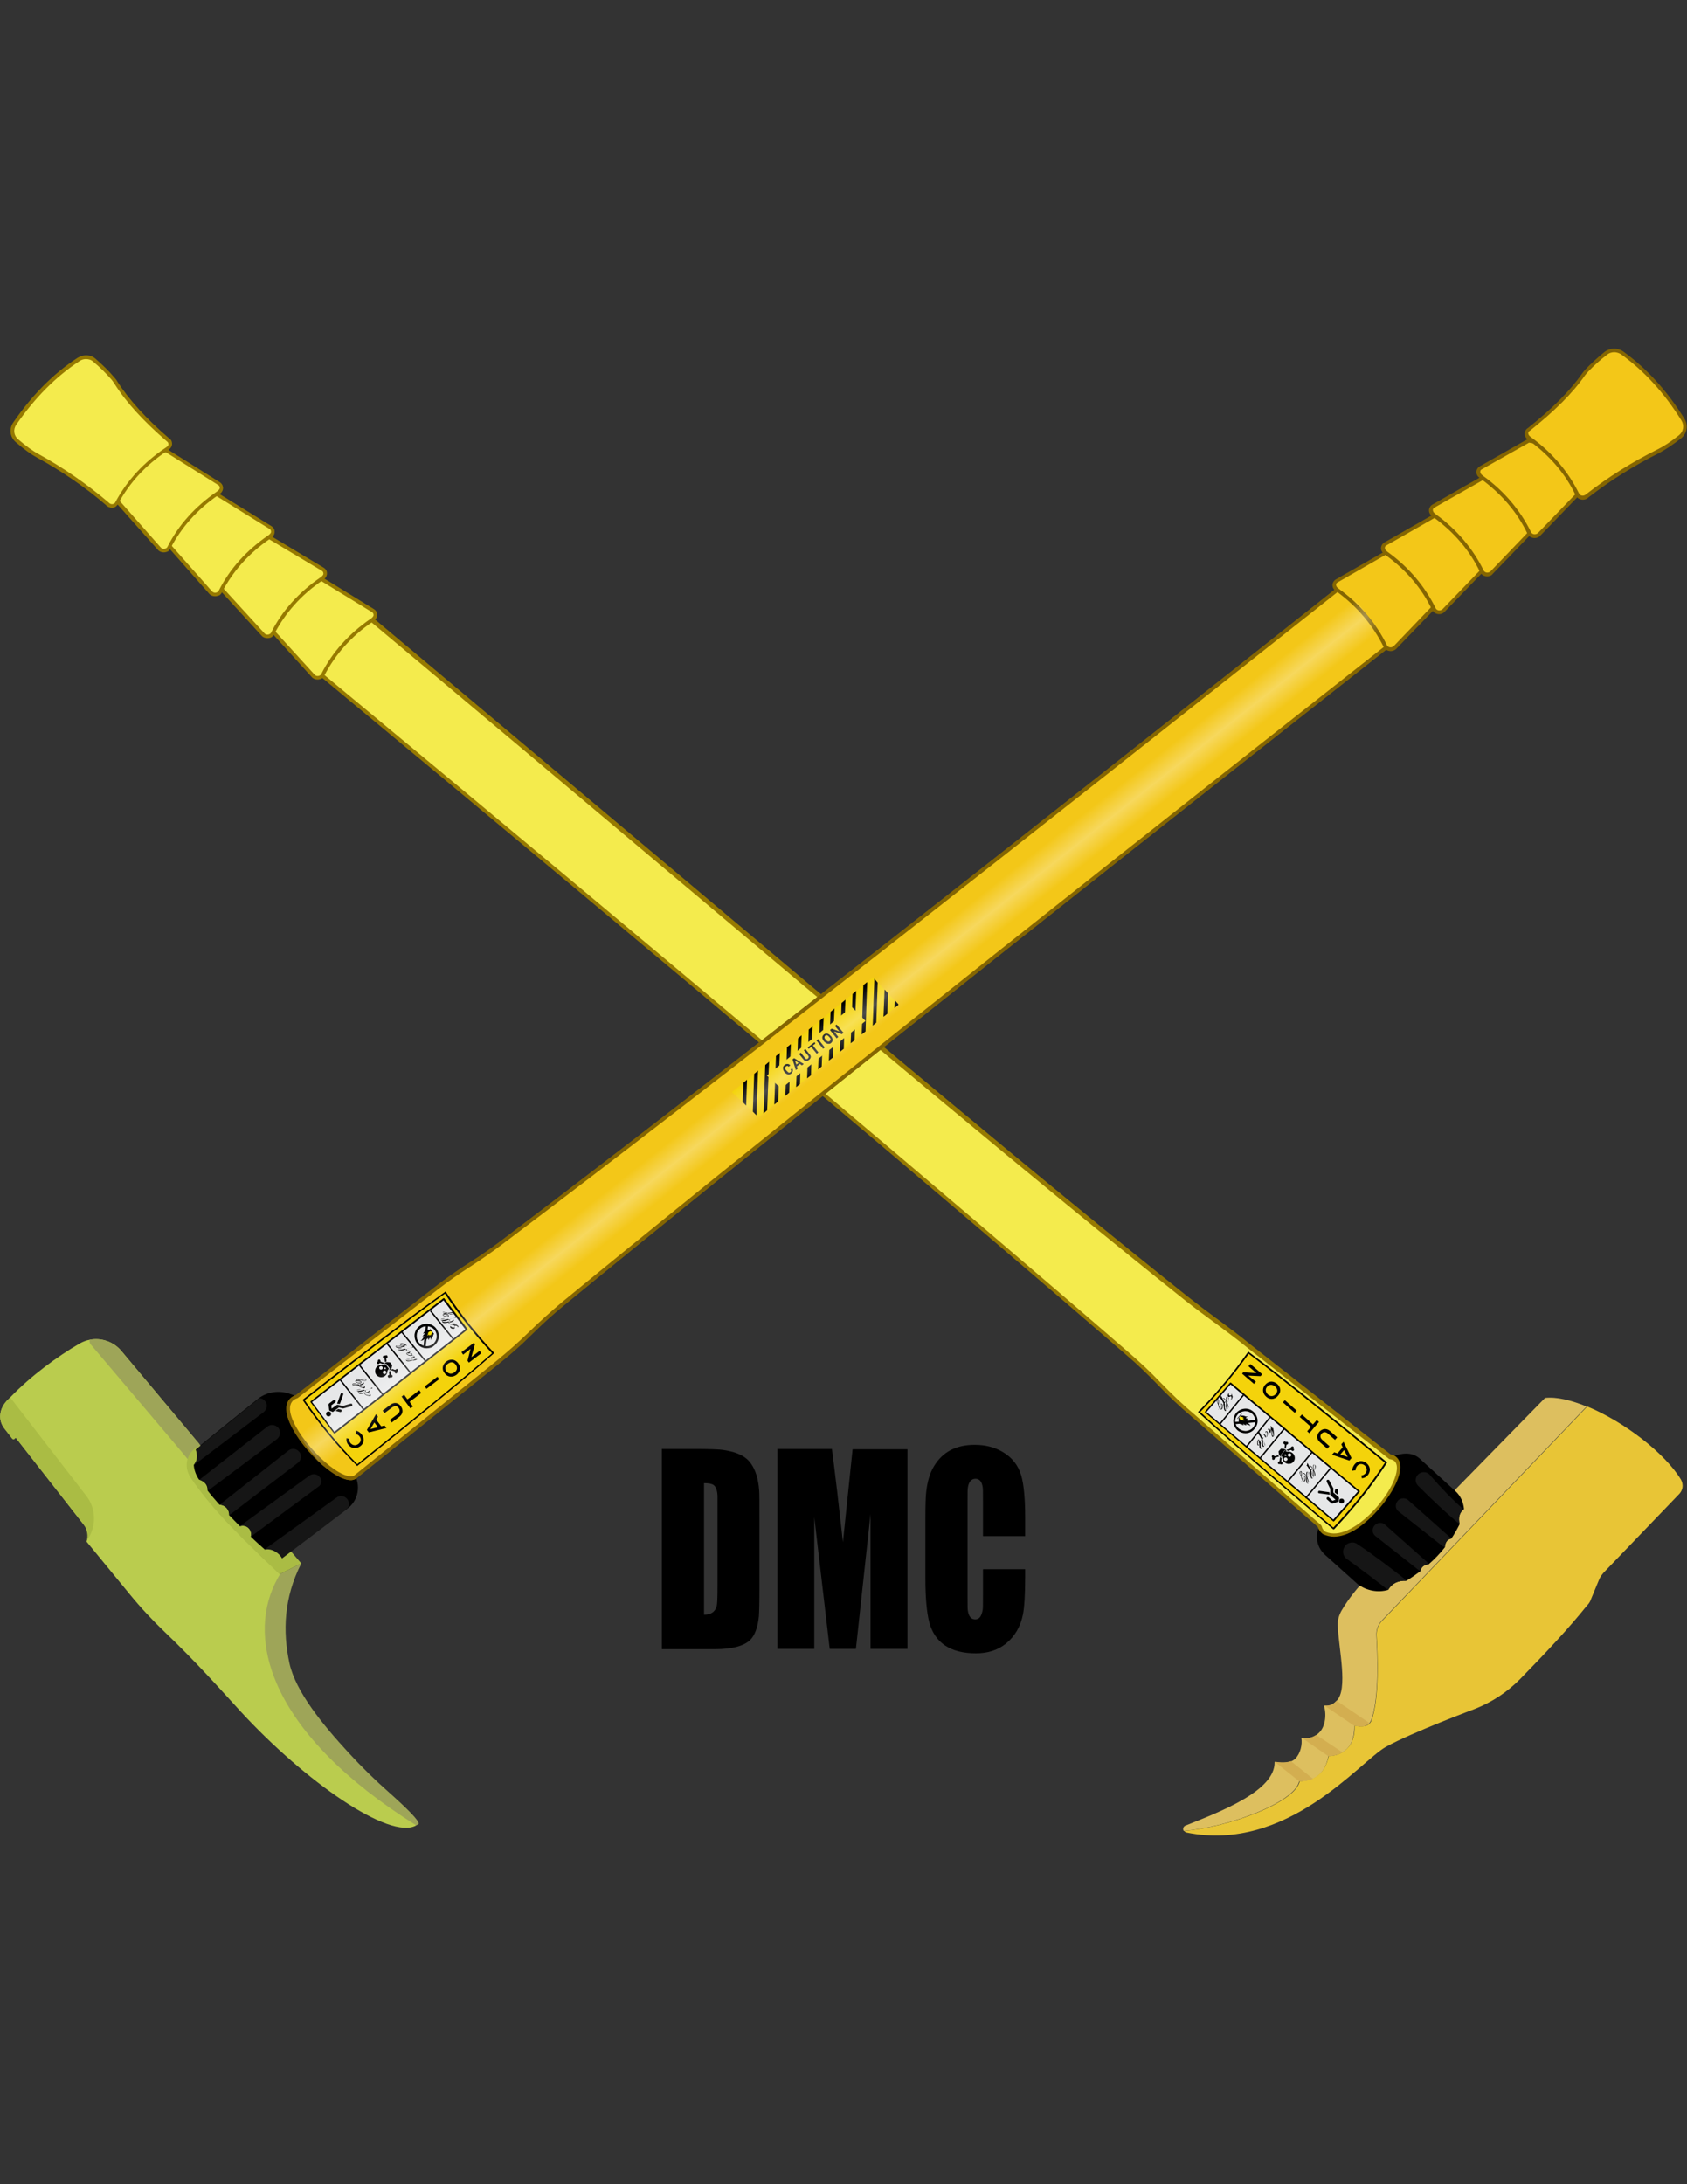 <?xml version="1.0" encoding="utf-8"?>
<!-- Generator: Adobe Illustrator 19.0.0, SVG Export Plug-In . SVG Version: 6.00 Build 0)  -->
<svg version="1.1" id="Layer_1" xmlns="http://www.w3.org/2000/svg" xmlns:xlink="http://www.w3.org/1999/xlink" x="0px" y="0px"
	 viewBox="0 0 612 792" style="enable-background:new 0 0 612 792;" xml:space="preserve">
<rect x="0" y="0" width="612" height="792" fill="#333333" stroke="none"/>
<style type="text/css">
	.st0{fill:#DDBF5F;}
	.st1{fill:#E8C536;}
	.st2{fill:#D3AE50;}
	.st3{fill:#F4EB4D;}
	.st4{fill:#967900;}
	.st5{fill:#9EA558;}
	.st6{fill:#BACC4E;}
	.st7{fill:#AABC44;}
	.st8{fill:#161616;}
	.st9{fill:#F3C718;}
	.st10{fill:#846502;}
	.st11{fill:#F4D30B;}
	.st12{fill:#E6E7E8;}
	.st13{fill-rule:evenodd;clip-rule:evenodd;}
	.st14{fill-rule:evenodd;clip-rule:evenodd;fill:#FFE300;}
	.st15{fill:none;stroke:#846502;stroke-miterlimit:10;}
	.st16{fill:url(#XMLID_11_);}
</style>
<g id="XMLID_9_">
	<g id="XMLID_59_">
		<g id="XMLID_469_">
			<path id="XMLID_474_" class="st0" d="M501.3,587.6c-1.4,1.5-2.1,3.4-2,5.4c0.4,6.7,1.1,22.5-1.8,30.6c-0.2,0.4-0.4,0.8-0.7,1.2
				c-0.6,0.7-1.5,1.1-2.5,1.2c-1.6,0-3-0.2-3-0.2c0.1,4.8-1.5,8-4.3,9.6c-1.4,0.8-3.1,1.3-5.1,1.4c-0.8,4.2-2.7,6.9-5.6,8.2
				c-1.4,0.6-3.1,0.9-5,0.9c-1.6,7.7-25.7,16.7-41.9,18c-0.4-0.7-0.1-1.6,0.6-1.9c13.3-5.3,32.6-12.7,32.4-23.1
				c2.1,0.3,4.2,0.4,5.9-0.2c0.6-0.2,1.2-0.6,1.6-1c1.9-1.9,2.6-5.2,2.2-7.5c1.9,0.2,3.3,0.3,5.3-1c0.3-0.2,0.7-0.5,1-0.8
				c2.2-1.9,3-6.3,1.9-9.9c2.4,0.3,3.6-0.8,4.4-1.6c0,0,0,0,0.1-0.1c4.4-4.1,0.8-19,0.5-27.4c-0.1-2,0.5-3.9,1.5-5.6
				c2.5-4.2,5.7-8.2,9.5-12.1l30.8-30.7l33.4-34.1c4.1-0.5,9.4,0.8,15.1,3.1L501.3,587.6z"/>
			<path id="XMLID_473_" class="st1" d="M609.8,536.5c-5.8-9.6-20.8-21.1-34-26.5l-74.4,77.7c-1.4,1.4-2.1,3.4-2,5.4
				c0.4,6.7,1.1,22.5-1.8,30.6c-0.5,1.4-1.6,2.2-3.2,2.3c-1.6,0.1-3-0.2-3-0.2c0.3,6.5-3.3,10.7-9.4,11c-1.3,6.1-4.9,8.9-10.5,9.1
				c-1.6,7.7-25.7,16.7-41.9,18c0.2,0.3,0.5,0.5,0.9,0.6c36.6,7.4,62.8-25.8,72.3-31.1c9.6-5.3,32.4-13.8,32.4-13.8
				c6.2-2.5,11.4-5.9,16.2-10.7c9.4-9.6,17.9-18.7,24.3-26.7c0.7-0.7,1.2-1.5,1.5-2.4l2.9-7c0.4-1,1-1.8,1.7-2.6l27.3-28.4
				c0.8-0.8,1.3-1.9,1.3-3C610.4,538,610.2,537.2,609.8,536.5z"/>
			<path id="XMLID_472_" class="st2" d="M476.3,645c-1.4,0.6-3.1,0.9-5,0.9l-8.9-7.1c2.1,0.3,4.2,0.4,5.9-0.2L476.3,645z"/>
			<path id="XMLID_471_" class="st2" d="M487,635.4c-1.4,0.8-3.1,1.3-5.1,1.4l-9.7-6.7c1.9,0.2,3.3,0.3,5.3-1L487,635.4z"/>
			<path id="XMLID_470_" class="st2" d="M496.8,624.8c-0.6,0.7-1.5,1.1-2.5,1.2c-1.6,0-3-0.2-3-0.2l-10.9-7.4
				c2.4,0.3,3.6-0.8,4.4-1.6c0,0,0,0,0.1-0.1L496.8,624.8z"/>
		</g>
		<path id="XMLID_468_" d="M529.5,552.7L529.5,552.7c-0.9,1.8-1.9,3.6-3,5.2c-1.5,0.3-2.2,1.4-2.3,3.1c-1.7,2.2-3.7,4.3-5.9,6.2
			c-1.7,0.2-2.7,1-3,2.5c-1.6,1.2-3.3,2.4-5.1,3.5c-3-0.1-5.2,0.9-6.6,3.3c-3.8,1.1-7.9,0.3-11.1-2.1l-11.8-10.6
			c-2.9-2.6-3.8-6.7-2.1-10.2l0.1-0.1l0.2-0.2l25-24.7c0.3-0.2,0.7-0.3,1.1-0.4c3.6-1.4,7-1.7,9.7,0.4l13.3,12.1
			c1.9,1.7,2.9,4.1,3.1,6.5C529.4,548.5,529,550.3,529.5,552.7z"/>
		<g id="XMLID_437_">
			<g id="XMLID_463_">
				<path id="XMLID_467_" class="st3" d="M112.2,232.7l4.7,12.3C229.3,338.2,335.4,427.1,409.3,491c3.8,3.3,7.5,6.8,11,10.4l0.2,0.2
					c3.8,4,7.9,7.8,12.1,11.4l45.9,40.1c0.2,0.2,0.3,0.4,0.4,0.7c0.3,1,1,1.7,1.6,2c12.8,5.8,35-25.8,23.8-27.7l-51-40
					c-4.1-3.3-7.9-6.2-12.1-9.3c-4-2.9-7.4-5.4-10.8-8.2c-76.8-61.1-182.1-151.4-295.3-246L112.2,232.7z"/>
				<path id="XMLID_464_" class="st4" d="M483.9,557.2c-1.3,0-2.5-0.3-3.7-0.8c-0.7-0.3-1.6-1.3-2-2.4c0-0.1-0.1-0.3-0.2-0.4
					l-45.9-40.1c-4.3-3.6-8.4-7.5-12.2-11.5l-0.2-0.2c-3.5-3.6-7.1-7.1-11-10.4c-65.7-56.9-164.1-139.7-292.4-246.1l-0.1-0.1
					l-5-13.1l23.8-8.3l0.3,0.2c35.6,29.8,70.3,59,103.9,87.2c71.4,60.1,138.8,116.9,191.5,158.8c3.4,2.7,6.7,5.2,10.5,8l0.3,0.2
					c4,3,8,5.9,12.1,9.3l50.9,39.9c1.7,0.3,2.8,1.3,3.3,2.9c1.5,5.2-5.1,15.3-11.8,21.1C491.7,555.3,487.5,557.2,483.9,557.2z
					 M117.5,244.6c128.2,106.3,226.5,189.1,292.2,246c3.8,3.3,7.6,6.8,11.1,10.5l0.2,0.2c3.8,3.9,7.8,7.8,12.1,11.4l45.9,40.1
					c0.3,0.2,0.5,0.6,0.6,1c0.2,0.8,0.9,1.4,1.2,1.6c5.1,2.3,11.2-2,14.4-4.7c7.1-6.1,12.6-15.5,11.4-19.7c-0.3-1.1-1.1-1.7-2.4-1.9
					l-0.2,0l-0.1-0.1l-51-40c-4.1-3.4-8.1-6.3-12.1-9.3l-0.3-0.2c-3.8-2.8-7.2-5.3-10.6-8c-52.6-41.9-120.1-98.7-191.5-158.8
					c-33.5-28.2-68.1-57.3-103.6-87l-21.8,7.6L117.5,244.6z"/>
			</g>
			<g id="XMLID_458_">
				<path id="XMLID_462_" class="st3" d="M135.7,224.2c-0.3,0.3-0.6,0.5-0.9,0.7c-7.7,5.3-13.6,11.9-17.6,19.6
					c-0.1,0.3-0.4,0.5-0.6,0.7v0c-0.9,0.7-2.2,0.6-3-0.3l-14.4-15.9l-3.1-15l20.4-4.3l18.8,11.5
					C136.3,222.1,136.5,223.4,135.7,224.2L135.7,224.2z"/>
				<path id="XMLID_459_" class="st4" d="M115.2,246.4c-0.8,0-1.6-0.3-2.1-0.9l-14.5-16l-3.3-15.8l21.4-4.5l19,11.7
					c0.6,0.4,1.1,1,1.1,1.8c0.1,0.7-0.2,1.5-0.7,2l-0.5-0.5l0.5,0.5c-0.3,0.3-0.6,0.5-1,0.8c-7.6,5.2-13.4,11.7-17.4,19.4
					c-0.2,0.4-0.5,0.7-0.8,1C116.5,246.2,115.8,246.4,115.2,246.4z M99.8,228.9l14.3,15.7c0.5,0.6,1.4,0.7,2.1,0.2
					c0.2-0.1,0.3-0.3,0.4-0.5c4-7.9,10-14.5,17.8-19.9c0.3-0.2,0.6-0.4,0.8-0.7l0,0c0.2-0.2,0.4-0.5,0.3-0.9c0-0.3-0.2-0.6-0.5-0.8
					l-18.6-11.4l-19.5,4.1L99.8,228.9z"/>
			</g>
			<g id="XMLID_453_">
				<path id="XMLID_457_" class="st3" d="M117.4,209.2c-0.3,0.3-0.6,0.5-0.9,0.7c-7.7,5.3-13.6,11.9-17.6,19.6
					c-0.1,0.3-0.4,0.5-0.6,0.7l0,0c-0.9,0.7-2.2,0.6-3-0.3l-15-16.4l-2.5-14.4l19.7-4.5l19.6,11.8
					C118.1,207.1,118.3,208.4,117.4,209.2L117.4,209.2z"/>
				<path id="XMLID_454_" class="st4" d="M97,231.4c-0.8,0-1.6-0.3-2.1-0.9l-15.2-16.6l-2.6-15.2l20.6-4.7l19.8,11.9
					c0.6,0.4,1.1,1,1.1,1.8c0.1,0.7-0.2,1.5-0.7,2c-0.3,0.3-0.6,0.5-1,0.8c-7.6,5.2-13.4,11.7-17.4,19.4c-0.2,0.4-0.5,0.7-0.8,1
					C98.2,231.3,97.6,231.4,97,231.4z M81,213.3l14.9,16.3c0.5,0.6,1.4,0.7,2.1,0.2c0.2-0.1,0.3-0.3,0.4-0.5
					c4-7.9,10-14.5,17.8-19.9c0.3-0.2,0.6-0.4,0.8-0.7l0,0c0.2-0.2,0.4-0.5,0.3-0.9c0-0.3-0.2-0.6-0.5-0.8l-19.4-11.6l-18.8,4.3
					L81,213.3z"/>
			</g>
			<g id="XMLID_448_">
				<path id="XMLID_452_" class="st3" d="M98.4,194c-0.3,0.3-0.6,0.5-0.9,0.7C89.8,200,84,206.6,80,214.4c-0.1,0.3-0.4,0.5-0.6,0.7
					h0c-0.9,0.7-2.2,0.6-3-0.3l-14.8-16.8l-2.7-14l19.6-4.9l19.7,12.1C99.1,191.9,99.2,193.2,98.4,194L98.4,194z"/>
				<path id="XMLID_449_" class="st4" d="M78,216.2c-0.8,0-1.6-0.3-2.1-0.9l-14.9-16.9l-2.9-14.8l20.5-5.1l19.9,12.3
					c0.6,0.4,1.1,1,1.1,1.8c0.1,0.7-0.2,1.5-0.7,2c-0.3,0.3-0.6,0.5-1,0.8c-7.6,5.2-13.4,11.7-17.4,19.4c-0.2,0.4-0.5,0.7-0.8,1
					C79.2,216,78.6,216.2,78,216.2z M62.2,197.8l14.7,16.6c0.5,0.6,1.4,0.7,2.1,0.2c0.2-0.1,0.3-0.3,0.4-0.5
					c4-7.9,10-14.5,17.8-19.9c0.3-0.2,0.6-0.4,0.8-0.7l0,0c0.2-0.2,0.4-0.5,0.3-0.9c0-0.3-0.2-0.6-0.5-0.8l-19.4-12l-18.7,4.7
					L62.2,197.8z"/>
			</g>
			<g id="XMLID_443_">
				<path id="XMLID_447_" class="st3" d="M79.8,178.1c-0.3,0.3-0.6,0.5-0.9,0.7c-7.7,5.3-13.6,11.9-17.6,19.6
					c-0.1,0.3-0.4,0.5-0.6,0.7h0c-0.9,0.7-2.2,0.6-3-0.3l-15.1-17l-2.5-13.8l20-4.8l19.2,12.1C80.5,176,80.6,177.3,79.8,178.1
					L79.8,178.1z"/>
				<path id="XMLID_444_" class="st4" d="M59.4,200.3c-0.8,0-1.6-0.3-2.1-0.9l-15.2-17.1l-2.6-14.6l20.9-5l19.4,12.2
					c0.6,0.4,1,1,1.1,1.8c0.1,0.7-0.2,1.5-0.7,2l0,0c-0.3,0.3-0.6,0.5-1,0.8c-7.6,5.2-13.4,11.7-17.4,19.4c-0.2,0.4-0.5,0.7-0.8,1
					C60.6,200.1,60,200.3,59.4,200.3z M43.4,181.6l14.9,16.9c0.5,0.6,1.4,0.7,2.1,0.2c0.2-0.1,0.3-0.3,0.4-0.5
					c4-7.9,10-14.5,17.8-19.9c0.3-0.2,0.6-0.4,0.8-0.7l0,0c0.2-0.2,0.4-0.5,0.3-0.9c0-0.3-0.2-0.6-0.5-0.8l-19-11.9L41,168.6
					L43.4,181.6z"/>
			</g>
			<g id="XMLID_438_">
				<path id="XMLID_442_" class="st3" d="M61.4,162.2c-0.3,0.3-0.6,0.5-0.9,0.7c-7.8,5.2-13.8,11.6-17.9,19.3
					c-0.2,0.3-0.4,0.5-0.6,0.7l0,0c-0.9,0.7-2.2,0.5-3-0.3c-8-6.8-16.4-12.6-25.1-17.4c-2.4-1.3-4.9-3.2-7.6-5.5
					c-1.8-1.5-2.2-4.2-0.8-6.2c6.2-9,13.8-17.2,23.2-23.3c1.8-1.2,4.2-1,5.8,0.4c2.5,2.2,4.6,4.2,6.7,6.6c0.4,0.4,0.7,0.9,1.1,1.4
					c4.7,7.3,11.3,14.2,18.9,20.8C62.1,160.1,62.2,161.4,61.4,162.2L61.4,162.2z"/>
				<path id="XMLID_439_" class="st4" d="M40.6,184.1c-0.8,0-1.6-0.3-2.2-1c-7.7-6.6-16.2-12.4-25-17.2c-2.2-1.2-4.7-3-7.7-5.6
					c-2.1-1.8-2.5-4.8-0.9-7.1c6.8-9.9,14.6-17.8,23.4-23.5c2.1-1.3,4.8-1.2,6.6,0.5c2.5,2.2,4.6,4.2,6.7,6.7
					c0.4,0.4,0.8,0.9,1.1,1.5c4.2,6.5,10.3,13.3,18.8,20.6c0.6,0.3,1,1,1,1.7c0.1,0.7-0.2,1.5-0.8,2l0,0c-0.3,0.3-0.6,0.5-1,0.8
					c-7.7,5.1-13.6,11.5-17.7,19.1c-0.2,0.4-0.5,0.7-0.8,1C41.8,183.9,41.2,184.1,40.6,184.1z M31.2,130.2c-0.8,0-1.6,0.2-2.3,0.7
					c-8.6,5.6-16.3,13.4-23,23.1c-1.2,1.7-0.9,4,0.7,5.3c2.9,2.5,5.4,4.3,7.5,5.4c8.9,4.9,17.4,10.8,25.3,17.5
					c0.6,0.7,1.5,0.8,2.1,0.3c0.2-0.1,0.3-0.3,0.4-0.5c4.2-7.8,10.3-14.4,18.1-19.6c0.3-0.2,0.6-0.4,0.8-0.6
					c0.2-0.2,0.4-0.5,0.3-0.9c0-0.3-0.2-0.6-0.5-0.8c-8.7-7.5-14.9-14.3-19.1-21c-0.3-0.5-0.7-1-1-1.4c-2.1-2.4-4.1-4.4-6.6-6.5
					C33.2,130.5,32.2,130.2,31.2,130.2z"/>
			</g>
		</g>
		<path id="XMLID_436_" class="st5" d="M151.9,661.3c-0.2,0.2-0.5,0.4-0.9,0.6l-8.1-1.6l-75.4-68L90.1,578l11.3-7.2l7.9-3.9
			c-6.3,12.4-6.8,24.5-4.3,36.2c2.3,10.4,12.1,22.3,21.6,32.6c4.6,5,9.5,9.8,14.6,14.3C147.6,655.7,152.1,660.2,151.9,661.3z"/>
		<path id="XMLID_435_" class="st6" d="M151,661.9c-9.6,5.5-40.4-16-63.6-41.2c-7.8-8.5-16-17.8-27.6-28.9
			c-4.5-4.3-8.8-8.9-12.8-13.8L31.4,559l1.1-3.4L5.7,521.3l-0.4,0.4c-0.2,0.2-0.6,0.2-0.8,0c0,0-0.1-0.1-0.1-0.1L1.6,518
			c-2.4-3.1-1.9-7.1,0.9-10.1c0.4-0.4,0.8-0.8,1.2-1.2c7.4-7.7,17-14.8,25.3-19.6c1.1-0.6,2.3-1.1,3.6-1.3c4.1-0.8,8.5,0.6,11.4,4
			l28.3,33.8l-1.8,1.7c-1.2,1.1-2,2.5-2.3,3.9c-0.6,2.2-0.2,4.5,1.1,6.5c8.3,12.4,20,23.3,32.3,35.1c-0.7,1.1-1.3,2.3-1.9,3.5
			C89.8,594.9,97.8,628.5,151,661.9z"/>
		<path id="XMLID_434_" class="st7" d="M32.4,557.2l-1,1.8l0,0c0.7-2.2,0.2-4.5-1.1-6.3L5.7,521.3l-0.4,0.4c-0.2,0.2-0.6,0.2-0.8,0
			c0,0-0.1-0.1-0.1-0.1L1.6,518c-2.4-3.1-1.9-7.1,0.9-10.1c0.4-0.4,0.8-0.8,1.2-1.2l27.6,35.7C34.6,546.6,35,552.5,32.4,557.2z"/>
		<path id="XMLID_433_" class="st7" d="M109.3,566.9l-7.9,3.9c-12.3-11.8-24-22.7-32.3-35.1c-1.3-2-1.7-4.4-1.1-6.5
			c0.4-1.5,1.1-2.8,2.3-3.9l1.8-1.7L109.3,566.9z"/>
		<path id="XMLID_432_" class="st5" d="M72.8,524.2l-0.5,0.2c-2,0.8-3.7,2.5-4.2,4.7l0,0l-3.4-4.1L33,487.6
			c-0.5-0.5-0.6-1.2-0.5-1.8c4.1-0.8,8.5,0.6,11.4,4L72.8,524.2z"/>
		<path id="XMLID_431_" class="st8" d="M529.5,552.7c-5.1-4.3-10-8.9-15.1-14c-1.1-1.1-1.1-2.9,0-4c0.6-0.6,1.3-0.9,2.1-0.9
			c0.8,0,1.6,0.3,2.2,1c3.9,4.5,7.9,8.7,12.2,12.5C529.4,548.5,529,550.3,529.5,552.7z"/>
		<path id="XMLID_430_" class="st8" d="M526.4,557.9c-1.5,0.3-2.2,1.4-2.3,3.1c-0.2-0.1-0.5-0.2-0.7-0.3l-16-12.6
			c-1.2-0.9-1.4-2.6-0.4-3.8c0.5-0.7,1.3-1,2.1-1c0.6,0,1.3,0.2,1.8,0.7l15.2,13.5C526.2,557.6,526.4,557.8,526.4,557.9z"/>
		<path id="XMLID_429_" class="st8" d="M518.2,567.2c-1.7,0.2-2.7,1-3,2.5c-0.1,0-0.1-0.1-0.2-0.1L499,557c-1.2-0.9-1.4-2.6-0.4-3.8
			c0.5-0.6,1.3-1,2.1-1c0.6,0,1.3,0.2,1.8,0.7l15.2,13.5C517.9,566.6,518.1,566.9,518.2,567.2z"/>
		<path id="XMLID_428_" class="st8" d="M510.1,573.2c-3-0.1-5.2,0.9-6.6,3.3c-4.6-3.6-10.1-7.8-14.9-11.2c-1.7-1.2-1.8-3.6-0.3-5.1
			c0.6-0.6,1.5-0.9,2.3-0.9c0.6,0,1.3,0.2,1.8,0.6c5.3,3.5,11.4,8.1,17,12.5C509.7,572.6,509.9,572.9,510.1,573.2z"/>
		<g id="XMLID_421_">
			<path id="XMLID_427_" d="M126.6,546.6l-0.7,0.5c0,0-19.9,15.1-20.2,15.2c-2.4-2.1-6.9-1.3-9.7-0.5c0,0,0,0,0,0
				c-1.7-1.5-3.4-3-5-4.6c0.6-2.2-1.2-4.6-4-3.8c-1.3-1.3-2.6-2.7-3.9-4c0.1-2.1-1.5-3.7-3.5-3.8c-1.5-1.7-3-3.4-4.3-5.1
				c0.1-2.1-1.1-3.3-3.1-4c-1.1-1.6-1.8-3.5-1.9-5.3l0,0c1.2-1.6,3.2-5.1,2.5-7.2c0.3-0.3,20.7-16.7,20.7-16.7
				c0.2-0.1,0.3-0.3,0.5-0.4c3.2-2.3,7.4-2.8,11.1-1.5l2.2,0.8c-10.9,4,11.3,29,20,28.9c0.5,0,1-0.1,1.4-0.3
				C130.8,538.8,130,543.6,126.6,546.6z"/>
			<path id="XMLID_426_" class="st8" d="M101.6,519.5c0,0.9-0.4,1.7-1.1,2.3l-25,18.7c0.1-2.1-1.1-3.3-3.1-4L97,517.3
				c1.2-1,3-0.7,4,0.5C101.4,518.3,101.5,518.9,101.6,519.5z"/>
			<path id="XMLID_425_" class="st8" d="M96.8,509.7c0,0.9-0.4,1.7-1.1,2.3l-25.3,19.2c1.2-1.6,1.3-3.6,0.6-5.6l22.6-18.2
				c0.2-0.1,0.3-0.3,0.5-0.4c0.8,0,1.6,0.4,2.1,1.1C96.6,508.5,96.8,509.1,96.8,509.7z"/>
			<path id="XMLID_424_" class="st8" d="M109.2,528.1c0,0.9-0.4,1.7-1.1,2.3l-24.9,19c0.1-2.1-1.5-3.7-3.5-3.8l24.9-19.6
				c1.2-1,3-0.8,4,0.5C109,526.9,109.1,527.5,109.2,528.1z"/>
			<path id="XMLID_423_" class="st8" d="M116.6,537c0,0.8-0.3,1.5-1,2L91,557.2c0.6-2.2-1.2-4.6-4-3.8l25.2-18.3
				c1.2-0.9,2.8-0.7,3.7,0.4C116.4,536,116.5,536.5,116.6,537z"/>
			<path id="XMLID_422_" class="st8" d="M126.6,545.3c0,0.7-0.2,1.3-0.7,1.9c0,0-23.4,17.8-23.6,17.9c-0.9-1.9-3.7-3.8-6.3-3.2
				c0,0-0.1,0-0.1,0l0.1-0.1l26-18.7c1.2-1,3-0.8,4,0.5C126.4,544.1,126.6,544.7,126.6,545.3z"/>
		</g>
		<g id="XMLID_390_">
			<g id="XMLID_416_">
				<path id="XMLID_420_" class="st9" d="M507.8,222.4l-5.2,12.5c-114.8,90.3-223,175.9-298.5,237.9c-3.9,3.2-7.7,6.6-11.3,10.1
					l-0.2,0.2c-4,3.9-8.1,7.6-12.4,11.1l-51.3,41.3c-0.4,0.2-0.9,0.3-1.5,0.3c-8.8,0-30.8-25.8-19.7-29.6l50.3-39
					c4.1-3.2,8.4-6.2,12.9-9c3.8-2.4,7.4-4.9,11-7.6c78.4-59.1,187.7-145.2,303.4-236.8L507.8,222.4z"/>
				<path id="XMLID_417_" class="st10" d="M127.3,536.7c-7.2,0-21.8-15.3-23.3-24.4c-0.5-3.2,0.6-5.5,3.3-6.4l50.2-39
					c4.1-3.2,8.5-6.3,12.9-9.1c3.7-2.3,7.4-4.9,11-7.6C260.6,390.4,374,301,484.7,213.4l0.3-0.2l23.6,8.9l-5.5,13.3l-0.1,0.1
					C361.2,347,269.2,420.3,204.5,473.4c-3.9,3.2-7.7,6.6-11.2,10.1l-0.2,0.2c-3.9,3.9-8.1,7.6-12.5,11.1l-51.5,41.4
					C128.5,536.5,128,536.7,127.3,536.7z M485.3,214.6c-110.6,87.6-223.9,176.9-303.1,236.6c-3.6,2.7-7.3,5.3-11,7.7
					c-4.4,2.8-8.7,5.8-12.8,9L107.9,507l-0.1,0c-2.1,0.7-2.9,2.4-2.5,5c1.4,8.3,15.6,23.3,22,23.3c0.4,0,0.8-0.1,1.1-0.2l51.3-41.3
					c4.3-3.5,8.5-7.2,12.4-11l0.2-0.2c3.6-3.5,7.4-6.9,11.3-10.2C268.3,419.3,360.3,346,502,234.6l4.9-11.7L485.3,214.6z"/>
			</g>
			<g id="XMLID_411_">
				<path id="XMLID_415_" class="st9" d="M484.5,213.3c0.3,0.3,0.6,0.5,0.9,0.7c7.6,5.5,13.3,12.2,17.1,20.1
					c0.1,0.3,0.3,0.6,0.6,0.8h0c0.9,0.7,2.2,0.6,3-0.2l13.9-14.5l4.4-15.9l-21.7-4l-17.8,10.2C483.9,211.2,483.8,212.5,484.5,213.3
					L484.5,213.3z"/>
				<path id="XMLID_412_" class="st10" d="M504.5,236.1c-0.6,0-1.3-0.2-1.8-0.6c-0.3-0.3-0.6-0.6-0.8-1c-3.7-7.8-9.4-14.4-16.8-19.8
					c-0.3-0.3-0.7-0.5-1-0.8l0,0c-0.5-0.5-0.8-1.3-0.7-2c0.1-0.7,0.5-1.4,1.2-1.8l18-10.3l22.6,4.2l-4.6,16.7l-14.1,14.6
					C506,235.8,505.2,236.1,504.5,236.1z M485,212.9c0.2,0.2,0.5,0.5,0.8,0.7c7.6,5.5,13.4,12.4,17.3,20.3c0.1,0.2,0.2,0.4,0.4,0.5
					c0.6,0.5,1.5,0.4,2.1-0.1l13.8-14.4l4.1-15l-20.7-3.8l-17.6,10.1c-0.3,0.2-0.5,0.4-0.5,0.8C484.7,212.3,484.8,212.6,485,212.9
					L485,212.9z"/>
			</g>
			<g id="XMLID_406_">
				<path id="XMLID_410_" class="st9" d="M502.2,199.9c0.3,0.3,0.6,0.5,0.9,0.7c7.6,5.5,13.3,12.2,17.1,20.1
					c0.1,0.3,0.3,0.6,0.6,0.8l0,0c0.9,0.7,2.2,0.6,3-0.2l13.9-14.5L542,191l-21.5-4l-17.9,10.2C501.6,197.8,501.4,199.1,502.2,199.9
					L502.2,199.9z"/>
				<path id="XMLID_407_" class="st10" d="M522.1,222.7c-0.6,0-1.3-0.2-1.8-0.6c-0.3-0.3-0.6-0.6-0.8-1c-3.7-7.8-9.4-14.4-16.8-19.8
					c-0.3-0.3-0.7-0.5-1-0.8c-0.5-0.5-0.8-1.3-0.7-2c0.1-0.7,0.5-1.4,1.2-1.8l18.2-10.4l22.4,4.2l-4.6,16.7l-14.1,14.6
					C523.6,222.4,522.8,222.7,522.1,222.7z M520.6,187.7l-17.7,10.1c-0.3,0.2-0.5,0.4-0.5,0.8c0,0.3,0.1,0.6,0.3,0.9l0,0
					c0.2,0.2,0.5,0.5,0.8,0.7c7.6,5.5,13.4,12.4,17.3,20.3c0.1,0.2,0.2,0.4,0.4,0.5c0.6,0.5,1.5,0.4,2.1-0.1l13.8-14.3l4.1-15
					L520.6,187.7z"/>
			</g>
			<g id="XMLID_401_">
				<path id="XMLID_405_" class="st9" d="M519.6,186.3c0.3,0.3,0.6,0.5,0.9,0.7c7.6,5.5,13.3,12.2,17.1,20.1
					c0.1,0.3,0.3,0.6,0.6,0.8l0,0c0.9,0.7,2.2,0.6,3-0.2l13.9-14.5l4.4-15.9l-21.4-4l-18,10.3C519,184.1,518.8,185.4,519.6,186.3
					L519.6,186.3z"/>
				<path id="XMLID_402_" class="st10" d="M539.5,209c-0.6,0-1.3-0.2-1.8-0.6c-0.3-0.3-0.6-0.6-0.8-1c-3.7-7.8-9.4-14.4-16.8-19.8
					c-0.4-0.3-0.7-0.5-1-0.8c-0.5-0.5-0.8-1.3-0.7-2c0.1-0.7,0.5-1.4,1.2-1.8l18.2-10.4l22.4,4.2l-4.6,16.7l-14.1,14.6
					C541.1,208.7,540.3,209,539.5,209z M538.1,174l-17.8,10.1c-0.3,0.2-0.5,0.4-0.5,0.8c0,0.3,0.1,0.6,0.3,0.9l0,0
					c0.2,0.2,0.5,0.5,0.8,0.7c7.6,5.5,13.4,12.4,17.3,20.3c0.1,0.2,0.2,0.4,0.4,0.5c0.6,0.5,1.5,0.4,2.1-0.1l13.8-14.4l4.1-15
					L538.1,174z"/>
			</g>
			<g id="XMLID_396_">
				<path id="XMLID_400_" class="st9" d="M536.8,172.3c0.3,0.3,0.6,0.5,0.9,0.7c7.6,5.5,13.3,12.2,17.1,20.1
					c0.1,0.3,0.3,0.6,0.6,0.8l0,0c0.9,0.7,2.2,0.6,3-0.2l13.9-14.5l4.4-15.9l-22-3.6l-17.4,9.8C536.2,170.2,536,171.5,536.8,172.3
					L536.8,172.3z"/>
				<path id="XMLID_397_" class="st10" d="M556.7,195.1c-0.6,0-1.3-0.2-1.8-0.6c-0.3-0.3-0.6-0.6-0.8-1c-3.7-7.8-9.4-14.4-16.8-19.8
					c-0.3-0.3-0.7-0.5-1-0.8c-0.5-0.5-0.8-1.3-0.7-2c0.1-0.7,0.5-1.4,1.2-1.8l17.6-10l23,3.8l-4.6,16.8l-14.1,14.6
					C558.3,194.8,557.5,195.1,556.7,195.1z M554.7,160.5l-17.2,9.7c-0.3,0.2-0.5,0.4-0.5,0.8s0.1,0.6,0.3,0.9l0,0
					c0.2,0.2,0.5,0.5,0.8,0.7c7.6,5.5,13.4,12.4,17.3,20.3c0.1,0.2,0.2,0.4,0.4,0.5c0.6,0.5,1.5,0.4,2.1-0.1l13.8-14.3l4.1-15
					L554.7,160.5z"/>
			</g>
			<g id="XMLID_391_">
				<path id="XMLID_395_" class="st9" d="M554.3,158.4c0.3,0.3,0.6,0.5,0.9,0.7c7.6,5.5,13.3,12.2,17.1,20.1
					c0.1,0.3,0.3,0.6,0.6,0.8l0,0c0.9,0.7,2.2,0.6,3-0.2c8.3-6.5,16.9-11.8,25.9-16.3c2.4-1.2,5.1-3,7.8-5.2
					c1.9-1.5,2.3-4.1,1.1-6.1c-5.8-9.3-13-17.7-22.2-24.3c-1.8-1.3-4.2-1.2-5.9,0.1c-2.6,2.1-4.7,4-7,6.3c-0.4,0.4-0.8,0.9-1.1,1.4
					c-5,7.1-11.9,13.7-19.8,19.9C553.7,156.3,553.5,157.6,554.3,158.4L554.3,158.4z"/>
				<path id="XMLID_392_" class="st10" d="M574.2,181.2c-0.6,0-1.3-0.2-1.8-0.6c-0.3-0.3-0.6-0.6-0.8-1c-3.7-7.8-9.4-14.4-16.8-19.8
					c-0.3-0.3-0.7-0.5-1-0.8l0,0c-0.5-0.5-0.8-1.3-0.7-2c0.1-0.7,0.5-1.4,1.2-1.8c8.7-6.9,15.2-13.4,19.6-19.7
					c0.4-0.6,0.8-1,1.2-1.5c2.2-2.3,4.4-4.3,7-6.4c1.9-1.5,4.7-1.6,6.7-0.2c8.5,6.1,16,14.3,22.3,24.5c1.4,2.3,0.9,5.3-1.2,7
					c-3.1,2.4-5.7,4.1-7.9,5.3c-9,4.5-17.7,9.9-25.8,16.2C575.7,180.9,575,181.2,574.2,181.2z M585.6,127.7c-0.9,0-1.9,0.3-2.6,0.9
					c-2.6,2-4.7,3.9-6.9,6.2c-0.4,0.4-0.7,0.8-1.1,1.3c-4.5,6.5-11.1,13-20,20.1c-0.4,0.2-0.6,0.5-0.6,0.8c0,0.3,0.1,0.6,0.3,0.9
					l0,0c0.2,0.2,0.5,0.5,0.8,0.7c7.6,5.5,13.4,12.4,17.3,20.3c0.1,0.2,0.2,0.4,0.4,0.5c0.6,0.5,1.5,0.4,2.1-0.1
					c8.2-6.4,17-11.9,26.1-16.4c2.2-1.1,4.7-2.7,7.7-5.1c1.6-1.3,2-3.5,0.9-5.3c-6.2-10-13.6-18.1-22-24.1
					C587.3,128,586.5,127.7,585.6,127.7z"/>
			</g>
		</g>
		<g id="XMLID_385_">
			<path id="XMLID_389_" class="st9" d="M502.7,234.6l-0.2,0.4c-114.8,90.3-223,175.9-298.5,237.9c-3.9,3.2-7.7,6.6-11.3,10.1
				l-0.2,0.2c-4,3.9-8.1,7.6-12.4,11.1l-51.3,41.3c-0.4,0.2-0.9,0.3-1.5,0.3c-8.8,0-30.8-25.8-19.7-29.6l50.3-39
				c4.1-3.2,8.4-6.2,12.9-9c3.8-2.4,7.4-4.9,11-7.6c78.4-59.1,187.7-145.2,303.4-236.8c0.1,0.1,0.2,0.1,0.3,0.2
				c7.6,5.5,13.3,12.2,17.1,20.1C502.6,234.3,502.6,234.5,502.7,234.6z"/>
			<path id="XMLID_386_" class="st10" d="M127.3,536.7c-7.2,0-21.8-15.3-23.3-24.4c-0.5-3.2,0.6-5.5,3.3-6.4l50.2-39
				c4.1-3.2,8.5-6.3,12.9-9.1c3.7-2.3,7.4-4.9,11-7.6C260.6,390.4,374,301,484.7,213.4l0.4-0.3l0.4,0.3c0.1,0.1,0.1,0.1,0.2,0.2
				c7.6,5.5,13.4,12.4,17.3,20.3c0.1,0.1,0.1,0.2,0.2,0.3l0.2,0.3l-0.4,0.9l-0.1,0.1C361.2,347,269.2,420.3,204.5,473.4
				c-3.9,3.2-7.7,6.6-11.2,10.1l-0.2,0.2c-3.9,3.9-8.1,7.6-12.5,11.1l-51.5,41.4C128.5,536.5,128,536.7,127.3,536.7z M485.2,214.7
				c-110.6,87.6-223.8,176.8-303,236.5c-3.6,2.7-7.3,5.3-11,7.7c-4.4,2.8-8.7,5.8-12.8,9L107.9,507l-0.1,0c-2.1,0.7-2.9,2.4-2.5,5
				c1.4,8.3,15.6,23.3,22,23.3c0.4,0,0.8-0.1,1.1-0.2l51.3-41.3c4.3-3.5,8.5-7.2,12.4-11l0.2-0.2c3.6-3.5,7.4-6.9,11.3-10.2
				C268.3,419.3,360.3,346,502,234.6c0,0-0.1-0.1-0.1-0.1C498.1,226.8,492.5,220.1,485.2,214.7z"/>
		</g>
		<g id="XMLID_241_">
			<g id="XMLID_380_">
				<path id="XMLID_384_" class="st11" d="M129.6,531.3c-7.2-7.1-13.6-15-19.5-23.6c19.2-15,37.2-28.8,51.4-38.9
					c5.1,7.7,10.9,15.1,17.4,22C166.7,501.4,148.8,515.9,129.6,531.3z"/>
				<path id="XMLID_381_" d="M129.6,531.6l-0.2-0.2c-6.9-6.9-13.5-14.8-19.5-23.6l-0.1-0.2l0.2-0.2c15.8-12.3,35.9-27.9,51.4-38.9
					l0.2-0.2l0.2,0.2c5.2,7.9,11,15.2,17.3,21.9l0.2,0.2l-0.2,0.2c-12.7,11.2-32.1,26.8-49.3,40.6L129.6,531.6z M110.5,507.7
					c5.9,8.6,12.4,16.4,19.1,23.2c17.1-13.7,36.2-29.1,48.9-40.2c-6.2-6.6-11.9-13.8-17.1-21.6C146.1,480.1,126.2,495.5,110.5,507.7
					z"/>
			</g>
			<g id="XMLID_356_">
				<g id="XMLID_377_">
					<path id="XMLID_378_" d="M129.1,518.8c0.8,0.1,1.5,0.6,2.1,1.3c1.3,1.8,0.7,3.4-0.5,4.3c-1.2,0.9-3.1,1.1-4.4-0.6
						c-0.5-0.6-0.7-1.4-0.6-2.3l1,0.2c-0.1,0.5,0.1,1.1,0.4,1.5c0.9,1.1,2.1,1,2.9,0.4c0.8-0.6,1.3-1.7,0.4-2.8
						c-0.3-0.4-0.8-0.7-1.4-0.8L129.1,518.8z"/>
				</g>
				<g id="XMLID_373_">
					<path id="XMLID_374_" d="M136.5,514.8l1.8,2.4l1.2-0.3l0.7,0.9l-6.4,1.6l-0.7-0.9l3.3-5.7l0.7,0.9L136.5,514.8z M134.4,518.2
						l2.7-0.7l-1.3-1.7L134.4,518.2z"/>
				</g>
				<g id="XMLID_370_">
					<path id="XMLID_371_" d="M138.8,511.5l2.8-2.1c1.4-1.1,2.9-0.8,3.8,0.5c0.9,1.2,0.9,2.7-0.5,3.8l-2.8,2.1l-0.7-0.9l2.8-2.1
						c0.9-0.7,1-1.5,0.4-2.3c-0.6-0.8-1.4-0.8-2.3-0.2l-2.8,2.1L138.8,511.5z"/>
				</g>
				<g id="XMLID_367_">
					<path id="XMLID_368_" d="M148.6,508.3l1.2,1.7l-0.9,0.7c-1.1-1.5-2.1-2.8-3.2-4.3l0.9-0.7l1.2,1.7l4.3-3.3l0.7,1L148.6,508.3z"
						/>
				</g>
				<g id="XMLID_364_">
					<path id="XMLID_365_" d="M159.3,500.1l-4.6,3.5l-0.6-0.9l4.6-3.5L159.3,500.1z"/>
				</g>
				<g id="XMLID_360_">
					<path id="XMLID_361_" d="M161.9,493.7c1.2-0.9,3-1.1,4.3,0.6c1.2,1.7,0.6,3.3-0.6,4.2c-1.2,0.9-3.1,1.1-4.3-0.6
						C160,496.3,160.7,494.6,161.9,493.7z M164.9,497.6c0.8-0.6,1.3-1.6,0.4-2.8s-2-0.9-2.8-0.3c-0.8,0.6-1.4,1.7-0.5,2.8
						S164.1,498.2,164.9,497.6z"/>
				</g>
				<g id="XMLID_357_">
					<path id="XMLID_358_" d="M168,491.2l-0.6-0.9l4.5-3.4l0.4,0.5l0,0l-1.3,4.7l3-2.3l0.6,0.9l-4.5,3.4l-0.5-0.7l1.1-4.3L168,491.2
						z"/>
				</g>
			</g>
			<g id="XMLID_351_">
				<polygon id="XMLID_355_" class="st12" points="121.3,519.5 169.2,482 161,471 112.8,508.3 				"/>
				<path id="XMLID_352_" d="M121.3,519.8C121.3,519.8,121.3,519.8,121.3,519.8c-0.1,0-0.2,0-0.2-0.1l-8.4-11.2
					c-0.1-0.1-0.1-0.3,0-0.4l48.1-37.3c0.1,0,0.1-0.1,0.2-0.1c0.1,0,0.1,0,0.2,0.1l8.3,11c0.1,0.1,0.1,0.3,0,0.4l-47.9,37.5
					C121.4,519.8,121.3,519.8,121.3,519.8z M113.2,508.4l8.1,10.8l47.5-37.2l-7.9-10.5L113.2,508.4z"/>
			</g>
			<g id="XMLID_348_">
				<line id="XMLID_350_" class="st12" x1="131.8" y1="511.3" x2="123.2" y2="500.3"/>
				
					<rect id="XMLID_349_" x="120.5" y="505.5" transform="matrix(0.619 0.785 -0.785 0.619 445.695 92.467)" width="14" height="0.5"/>
			</g>
			<g id="XMLID_345_">
				<line id="XMLID_347_" class="st12" x1="138.9" y1="505.8" x2="130.3" y2="495"/>
				
					<rect id="XMLID_346_" x="127.7" y="500.1" transform="matrix(0.622 0.783 -0.783 0.622 442.793 83.867)" width="13.8" height="0.5"/>
			</g>
			<g id="XMLID_342_">
				<line id="XMLID_344_" class="st12" x1="149" y1="497.8" x2="140.3" y2="487"/>
				
					<rect id="XMLID_343_" x="137.7" y="492.2" transform="matrix(0.626 0.78 -0.78 0.626 438.29 71.471)" width="13.9" height="0.5"/>
			</g>
			<g id="XMLID_339_">
				<line id="XMLID_341_" class="st12" x1="154.4" y1="493.6" x2="145.6" y2="482.9"/>
				
					<rect id="XMLID_340_" x="143.1" y="488" transform="matrix(0.633 0.774 -0.774 0.633 432.917 62.985)" width="13.8" height="0.5"/>
			</g>
			<g id="XMLID_336_">
				<line id="XMLID_338_" class="st12" x1="164.4" y1="485.7" x2="156" y2="475.2"/>
				
					<rect id="XMLID_337_" x="153.5" y="480.2" transform="matrix(0.628 0.778 -0.778 0.628 433.546 54.132)" width="13.4" height="0.5"/>
			</g>
			<g id="XMLID_327_">
				<g id="XMLID_334_">
					<circle id="XMLID_335_" class="st13" cx="119.2" cy="512.7" r="0.9"/>
				</g>
				<g id="XMLID_332_">
					<path id="XMLID_333_" class="st13" d="M122.3,509l1.3-3.6c0.1-0.3,0.4-0.4,0.6-0.3l0,0c0.3,0.1,0.4,0.4,0.3,0.6l-1.2,3.4
						L122.3,509z"/>
				</g>
				<g id="XMLID_330_">
					<path id="XMLID_331_" class="st13" d="M122.7,510.9l0.9,0.2c0.1,0,0.2,0.1,0.3,0.2c0.1,0.1,0.1,0.2,0,0.4l0,0
						c-0.1,0.3-0.3,0.4-0.6,0.3l-1.6-0.4L122.7,510.9z"/>
				</g>
				<g id="XMLID_328_">
					<path id="XMLID_329_" class="st13" d="M120.9,511.9l2-1.5l-0.4-0.1l1.8,0.4c0.1,0,0.2,0,0.3,0l2.9-0.8c0.3-0.1,0.4-0.3,0.3-0.6
						c-0.1-0.3-0.3-0.4-0.6-0.3l-2.8,0.8l-1.9-0.4l0,0c-0.1,0-0.3,0-0.4,0.1l-1.8,1.3l-0.1-1.2l1.4-1.1c0.2-0.2,0.3-0.5,0.1-0.7
						c-0.2-0.2-0.5-0.3-0.7-0.1l-1.6,1.2c-0.1,0.1-0.2,0.3-0.2,0.4l0.2,1.9c0,0.2,0.1,0.3,0.3,0.4l0.8,0.3
						C120.6,512,120.8,512,120.9,511.9z"/>
				</g>
			</g>
			<g id="XMLID_308_">
				<g id="XMLID_321_">
					<path id="XMLID_322_" class="st13" d="M139.2,496.5l0.9-0.2l-0.2-0.3l-0.2-0.3L139.2,496.5L139.2,496.5z M139.1,495L139.1,495
						l0.8-0.3l1.2,1.6l-0.5,0.7c0,0.7-0.3,1.4-0.9,1.9c-1,0.8-2.4,0.6-3.2-0.4c-0.7-1-0.5-2.4,0.5-3.2
						C137.7,494.9,138.5,494.8,139.1,495L139.1,495z M137.7,496.4L137.7,496.4c-0.2-0.3-0.2-0.7,0.1-0.9c0.3-0.2,0.7-0.2,0.9,0.1
						c0.2,0.3,0.2,0.7-0.1,0.9C138.4,496.7,137.9,496.7,137.7,496.4L137.7,496.4z M139,498L139,498c-0.2-0.3-0.2-0.7,0.1-0.9
						c0.3-0.2,0.7-0.2,0.9,0.1c0.2,0.3,0.2,0.7-0.1,0.9C139.6,498.4,139.2,498.3,139,498z"/>
				</g>
				<g id="XMLID_319_">
					<polygon id="XMLID_320_" class="st13" points="141.4,496.2 140.1,494.5 139.5,494.6 139.4,494.4 140.2,493.9 141.5,494 
						142.3,495 142,496.3 141.3,496.9 141.2,496.8 					"/>
				</g>
				<g id="XMLID_314_">
					<g id="XMLID_317_">
						<path id="XMLID_318_" class="st13" d="M141.6,497l-0.5,0.4l0.1,1c0,0.1,0,0.2-0.1,0.2c-0.3,0-0.5,0.3-0.4,0.5
							c0,0.3,0.3,0.5,0.5,0.5c0.1,0,0.3-0.1,0.3-0.2c0.1,0.1,0.2,0.1,0.4,0.1c0.3,0,0.5-0.3,0.5-0.5c0-0.3-0.2-0.5-0.5-0.5
							c-0.1,0-0.1-0.2-0.1-0.2L141.6,497z"/>
					</g>
					<g id="XMLID_315_">
						<path id="XMLID_316_" class="st13" d="M139.4,494.2l-0.5,0.4l-0.9-0.3c-0.1,0-0.2,0-0.3,0c-0.1,0.2-0.4,0.4-0.6,0.3
							c-0.3-0.1-0.4-0.4-0.3-0.6c0-0.1,0.1-0.2,0.3-0.3c-0.1-0.1-0.1-0.3,0-0.4c0.1-0.3,0.4-0.4,0.6-0.3c0.2,0.1,0.4,0.4,0.3,0.6
							c0,0.1,0.1,0.2,0.2,0.2L139.4,494.2z"/>
					</g>
				</g>
				<g id="XMLID_309_">
					<g id="XMLID_312_">
						<path id="XMLID_313_" class="st13" d="M141.8,496.8l0.5-0.4l0.9,0.3c0.1,0,0.2,0,0.3,0c0.1-0.2,0.4-0.4,0.6-0.3
							c0.3,0.1,0.4,0.4,0.3,0.6c0,0.1-0.1,0.2-0.3,0.3c0.1,0.1,0.1,0.3,0,0.4c-0.1,0.3-0.4,0.4-0.6,0.3c-0.2-0.1-0.4-0.4-0.3-0.6
							c0-0.1-0.1-0.2-0.2-0.2L141.8,496.8z"/>
					</g>
					<g id="XMLID_310_">
						<path id="XMLID_311_" class="st13" d="M139.7,494l0.5-0.4l-0.1-1c0-0.1,0-0.2,0.1-0.2c0.3,0,0.5-0.3,0.4-0.5
							c0-0.3-0.3-0.5-0.5-0.5c-0.1,0-0.3,0.1-0.3,0.2c-0.1-0.1-0.2-0.1-0.4-0.1c-0.3,0-0.5,0.3-0.5,0.5c0,0.3,0.2,0.5,0.5,0.5
							c0.1,0,0.1,0.2,0.1,0.2L139.7,494z"/>
					</g>
				</g>
			</g>
			<g id="XMLID_294_">
				<g id="XMLID_301_">
					<g id="XMLID_306_">
						
							<rect id="XMLID_307_" x="155.6" y="482.6" transform="matrix(0.602 0.799 -0.799 0.602 447.958 66.981)" class="st13" width="2.4" height="0.2"/>
					</g>
					<g id="XMLID_304_">
						<path id="XMLID_305_" class="st13" d="M156.3,482.4c-1.1-0.4-1.5-0.3-2.5,0.4c-0.3,0.2,0.3-0.1,0.6,0
							c-0.6,0.2-0.7,0.3-0.9,0.9c0.2-0.2,0.4-0.3,0.7-0.2c-0.5,0.5-0.7,0.6-0.9,1.3c0.2-0.2,0.3-0.3,0.6-0.3
							c-0.3,0.4-0.4,0.7-0.7,1.1c-0.2,0.3-0.4,0.4-0.7,0.5c0.2,0,0.3,0,0.5,0c0.1,0,0.2-0.1,0.4-0.1c0.3-0.2,0.5-0.5,0.9-0.6
							c0,0.4,0,0.5,0.2,0.8c0.3-0.6,0.3-0.7,0.8-1c0,0.3,0,0.5,0.2,0.7c0.2-0.4,0.2-0.6,0.6-0.9c0.1,0.3,0.2,0.7,0.3,1
							c0-0.5,0.1-0.7,0.4-1.1c0.2-0.2,0.3-0.4,0.4-0.8c0-0.2,0.1-0.4,0.1-0.6C156.8,483.1,156.5,482.7,156.3,482.4z"/>
					</g>
					<g id="XMLID_302_">
						<path id="XMLID_303_" class="st14" d="M156.6,482.8c-0.2,0-0.5-0.1-0.7,0c-0.2,0.1-0.4,0.2-0.6,0.4c0.1,0,0.2,0,0.3-0.1
							c-0.3,0.2-0.3,0.2-0.4,0.6c0.1,0,0.1-0.1,0.2-0.1c-0.2,0.3-0.2,0.4-0.5,0.7c0.3-0.1,0.5-0.2,0.8-0.4c-0.1,0.2-0.1,0.3,0,0.5
							c0.1-0.3,0.2-0.3,0.4-0.5c0,0.1-0.1,0.3,0,0.4c0.4-0.4,0.5-0.7,0.7-1.2L156.6,482.8z"/>
					</g>
				</g>
				<g id="XMLID_297_">
					<path id="XMLID_298_" d="M154.8,488.9c-1.3,0-2.7-0.6-3.5-1.8c-0.7-0.9-1-2.1-0.9-3.3c0.2-1.2,0.8-2.2,1.7-2.9
						c2-1.5,4.7-1.1,6.2,0.9c1.5,2,1.1,4.7-0.9,6.2C156.7,488.7,155.7,488.9,154.8,488.9z M154.8,480.9c-0.8,0-1.5,0.2-2.2,0.7
						c-0.8,0.6-1.3,1.4-1.4,2.4c-0.1,1,0.1,1.9,0.7,2.7c1.2,1.6,3.5,1.9,5.1,0.7c1.6-1.2,1.9-3.5,0.7-5.1
						C157,481.4,155.9,480.9,154.8,480.9z"/>
				</g>
				<g id="XMLID_295_">
					
						<rect id="XMLID_296_" x="154.2" y="480.5" transform="matrix(0.994 0.111 -0.111 0.994 54.539 -14.129)" width="0.8" height="8.1"/>
				</g>
			</g>
			<g id="XMLID_275_">
				<g id="XMLID_289_">
					<path id="XMLID_290_" d="M133.5,506.1c-0.2,0-0.4-0.1-0.6-0.2c-0.2-0.1-0.3-0.1-0.4-0.2c-0.1-0.1-0.1-0.1-0.2-0.2
						c-0.1-0.1-0.1-0.2-0.1-0.3c-1.2,0.3-1.9,0.3-2.2-0.1c-0.1-0.1-0.1-0.2-0.1-0.3c0,0,0-0.1,0.1-0.1c0.1-0.1,0.2-0.1,0.3-0.1
						c0.2,0,0.3,0,0.6,0c0.2,0,0.5,0.1,0.9,0.2c0.4,0.1,0.6,0.1,0.6,0.2c0.3-0.1,0.5-0.2,0.8-0.2c0.2-0.1,0.4-0.2,0.5-0.3
						s0.2-0.1,0.2-0.2c0,0,0-0.1,0-0.1c0,0,0-0.1-0.1-0.1c0,0-0.1,0-0.1,0c0,0,0,0-0.1,0c0,0,0,0,0,0c0,0,0,0,0.1,0c0,0,0.1,0,0.1,0
						c0.1,0,0.1,0.1,0.2,0.1c0,0.1,0.1,0.1,0.1,0.1c0.1,0.2,0,0.3-0.1,0.4c-0.2,0.1-0.3,0.2-0.5,0.3c-0.2,0.1-0.5,0.2-0.6,0.2
						c0.9,0.1,1.4,0.2,1.5,0.4c0,0,0.1,0.1,0.1,0.2c0,0.1,0,0.1,0,0.2c0,0.1-0.1,0.1-0.1,0.2c-0.1,0-0.1,0.1-0.2,0.1
						C133.9,506.1,133.7,506.1,133.5,506.1z M132.3,505.2c0,0,0,0.1,0.1,0.2c0.1,0.1,0.2,0.2,0.4,0.3c0.2,0.1,0.4,0.1,0.6,0.2
						c0.2,0,0.3,0,0.5,0c0.2,0,0.3,0,0.3-0.1c0.1-0.1,0.1-0.2,0.1-0.2c0-0.1-0.2-0.1-0.4-0.2c-0.5-0.1-1-0.2-1.4-0.3L132.3,505.2z
						 M130.3,504.7c-0.1,0-0.2,0-0.2,0.1c0,0-0.1,0.1,0,0.1c0,0,0.1,0.1,0.2,0.1c0.5,0.1,1.1,0.1,1.9-0.1c-0.3-0.1-0.6-0.2-0.9-0.2
						C130.8,504.7,130.5,504.7,130.3,504.7z"/>
				</g>
				<g id="XMLID_285_">
					<path id="XMLID_286_" d="M134.8,503.2C134.8,503.2,134.8,503.2,134.8,503.2c0.1,0,0.1,0,0.2,0c0.1,0,0.1,0.1,0.1,0.1
						c0,0,0,0.1,0,0.1c0,0,0,0,0,0c-0.1,0-1,0.3-2.6,0.7c0.1,0.1,0.1,0.1,0.2,0.2s0,0.1,0,0.1c0,0,0,0.1,0,0.1c0,0-0.1,0-0.2,0
						c-0.1,0-0.1-0.1-0.1-0.1c0,0,0-0.1,0-0.1c0,0,0-0.1,0-0.1l0,0l-0.4,0.1c-0.2,0.1-0.4,0.1-0.7,0.2c-0.3,0.1-0.6,0.1-0.8,0.1
						c-0.4,0-0.7-0.1-0.9-0.2l-0.1-0.1l0-0.1c0-0.1,0-0.2,0.1-0.3s0.2-0.1,0.3-0.1c0.2,0,0.6-0.1,1,0c0.4,0,0.8,0.1,1.2,0.2
						c-0.2-0.2-0.3-0.4-0.4-0.4c-0.1-0.1-0.1-0.1-0.1-0.1c0,0,0,0,0.1,0.1c0.1,0,0.3,0.2,0.6,0.6c1.1-0.3,1.7-0.5,1.9-0.6
						c0.1,0,0.1-0.1,0.1-0.1c0,0,0.1,0,0.1,0c0,0,0.1,0,0.1,0c0,0,0.1,0,0.1,0C134.7,503.2,134.7,503.2,134.8,503.2
						C134.7,503.2,134.7,503.2,134.8,503.2z M129.9,503.9c-0.1,0-0.2,0-0.3,0.1c-0.1,0.1-0.1,0.1-0.1,0.2c0.1,0.1,0.3,0.2,0.8,0.1
						c0.3,0,0.5,0,0.7-0.1c0.5-0.1,0.8-0.1,1-0.2l0.1,0c-0.3-0.1-0.7-0.1-1.1-0.2C130.6,503.9,130.2,503.9,129.9,503.9z"/>
				</g>
				<g id="XMLID_280_">
					<path id="XMLID_281_" d="M131.4,503.2c-0.2,0-0.4-0.1-0.6-0.2c-0.2-0.1-0.3-0.1-0.4-0.2c-0.1-0.1-0.1-0.1-0.2-0.2
						c-0.1-0.1-0.1-0.2-0.1-0.3c-1.2,0.3-1.9,0.3-2.2-0.1c-0.1-0.1-0.1-0.2-0.1-0.3c0,0,0-0.1,0.1-0.1c0.1-0.1,0.2-0.1,0.3-0.1
						c0.2,0,0.3,0,0.6,0c0.2,0,0.5,0.1,0.9,0.2c0.4,0.1,0.6,0.1,0.6,0.2c0.3-0.1,0.5-0.2,0.8-0.2c0.2-0.1,0.4-0.2,0.5-0.3
						s0.2-0.1,0.2-0.2c0,0,0-0.1,0-0.1c0,0,0-0.1-0.1-0.1c0,0-0.1,0-0.1,0c0,0,0,0-0.1,0c0,0,0,0,0,0c0,0,0,0,0.1,0c0,0,0.1,0,0.1,0
						c0.1,0,0.1,0.1,0.2,0.1c0,0.1,0.1,0.1,0.1,0.1c0.1,0.2,0,0.3-0.1,0.4c-0.2,0.1-0.3,0.2-0.5,0.3c-0.2,0.1-0.5,0.2-0.6,0.2
						c0.9,0.1,1.4,0.2,1.5,0.4c0,0,0.1,0.1,0.1,0.2c0,0.1,0,0.1,0,0.2c0,0.1-0.1,0.1-0.1,0.2c-0.1,0-0.1,0.1-0.2,0.1
						C131.8,503.3,131.6,503.3,131.4,503.2z M130.2,502.3c0,0,0,0.1,0.1,0.2c0.1,0.1,0.2,0.2,0.4,0.3c0.2,0.1,0.4,0.1,0.6,0.2
						c0.2,0,0.3,0,0.5,0c0.2,0,0.3,0,0.3-0.1c0.1-0.1,0.1-0.2,0.1-0.2c0-0.1-0.2-0.1-0.4-0.2c-0.5-0.1-1-0.2-1.4-0.3L130.2,502.3z
						 M128.1,501.9c-0.1,0-0.2,0-0.2,0.1s-0.1,0.1,0,0.1c0,0,0.1,0.1,0.2,0.1c0.5,0.1,1.1,0.1,1.9-0.1c-0.3-0.1-0.6-0.2-0.9-0.2
						C128.7,501.9,128.4,501.9,128.1,501.9z"/>
				</g>
				<g id="XMLID_276_">
					<path id="XMLID_277_" d="M132.8,500.1C132.8,500.1,132.8,500.2,132.8,500.1c0.1,0.3,0.1,0.4,0,0.5s-0.3,0.1-0.6,0.1
						c-0.3,0-0.8-0.1-1.5-0.4c-0.6,0.1-1,0.2-1.3,0.3c0.3,0,0.5,0,0.7,0c0.5,0,0.8,0.1,0.9,0.3c0,0,0.1,0.1,0.1,0.2
						c0,0.1,0,0.1,0,0.2c0,0.1-0.1,0.1-0.1,0.2c-0.2,0.1-0.4,0.1-0.8,0.1c-0.2,0-0.4-0.1-0.6-0.2c-0.2-0.1-0.3-0.1-0.4-0.2
						c-0.1-0.1-0.1-0.1-0.2-0.2c-0.1-0.1-0.1-0.2-0.1-0.2c0-0.1,0-0.1,0.1-0.2c0,0,0,0,0,0c0,0.1,0,0.2,0.1,0.3s0.2,0.2,0.4,0.3
						c0.2,0.1,0.3,0.1,0.5,0.2c0.2,0,0.4,0,0.5,0c0.2,0,0.3,0,0.4-0.1c0.1-0.1,0.1-0.1,0.1-0.2c-0.1-0.1-0.2-0.2-0.5-0.2
						c-0.4-0.1-0.8-0.2-1.2-0.2c-0.1,0-0.1-0.1-0.2-0.2c0-0.1,0-0.1,0-0.1c0.1,0,0.3-0.1,0.6-0.1c0.3-0.1,0.5-0.1,0.6-0.1
						c-0.1,0-0.3-0.1-0.5-0.1c-0.3-0.1-0.5-0.1-0.7-0.1c-0.1,0-0.2,0-0.1-0.1c0.1-0.1,0.4,0,1,0.1c0.3,0.1,0.5,0.1,0.7,0.2
						c0.7-0.1,1.1-0.2,1.3-0.2C132.3,499.8,132.6,499.9,132.8,500.1z M130.9,500.3c0.5,0.1,0.9,0.2,1.2,0.3c0.3,0,0.5,0,0.6-0.1
						c0,0,0.1-0.1,0.1-0.1s0-0.1,0-0.1c0,0-0.1-0.1-0.2-0.1c-0.1,0-0.2,0-0.2,0c-0.1,0-0.1,0-0.2,0c-0.1,0-0.1,0-0.2,0
						c-0.1,0-0.1,0-0.2,0c0,0-0.1,0-0.2,0c-0.1,0-0.2,0-0.2,0c0,0-0.1,0-0.2,0S131,500.3,130.9,500.3z"/>
				</g>
			</g>
			<g id="XMLID_258_">
				<g id="XMLID_272_">
					<path id="XMLID_273_" d="M165.9,481.2c0.1,0,0.1,0,0.1-0.1c0,0,0-0.1,0-0.1s0-0.1-0.1-0.1c-0.1-0.1-0.3-0.2-0.5-0.2
						c-0.2,0-0.4,0-0.5,0.1c-0.1,0-0.1,0.2,0,0.4c0,0.1,0,0.1,0,0.2c0,0.1,0,0.2,0,0.3c0.1,0,0.2,0,0.4,0c0,0,0.1,0,0.1,0
						c0,0,0,0-0.1,0c-0.2,0-0.4,0-0.6,0.1c-0.2,0.1-0.4,0.1-0.7,0c-0.3-0.1-0.5-0.3-0.6-0.4c-0.1-0.1-0.1-0.2-0.1-0.3
						c0-0.1,0-0.1,0.1-0.2c0,0,0.1,0,0.2-0.1c0.1,0,0.1,0,0.2,0c0,0,0,0,0,0c0,0,0,0-0.1,0c-0.1,0-0.1,0-0.2,0c-0.1,0-0.1,0.1,0,0.1
						c0,0,0,0,0,0c0.1,0.1,0.2,0.2,0.4,0.3c0.2,0.1,0.4,0.2,0.6,0.2c0.1,0,0.1,0,0.2-0.1c0,0,0.1-0.1,0.1-0.2c0,0,0-0.1,0-0.2
						c0-0.1,0-0.2,0-0.2c0,0,0-0.1,0-0.2c0-0.1,0-0.1,0.1-0.1c0.1-0.1,0.2-0.1,0.4-0.1c0.3,0,0.5,0.1,0.8,0.4c0.1,0,0.1,0.1,0.2,0.2
						c0,0.1,0.1,0.1,0,0.2c0,0,0,0,0,0.1c0,0-0.1,0-0.2,0c-0.1,0-0.2,0-0.3-0.1c0,0,0,0,0,0c0,0,0,0,0,0c0,0,0,0,0.1,0
						C165.8,481.2,165.8,481.2,165.9,481.2z"/>
				</g>
				<g id="XMLID_267_">
					<path id="XMLID_268_" d="M164,480.4c-0.2,0-0.4-0.1-0.6-0.2c-0.2-0.1-0.3-0.1-0.4-0.2c-0.1-0.1-0.1-0.1-0.2-0.2
						c-0.1-0.1-0.1-0.2-0.1-0.3c-1.2,0.3-1.9,0.3-2.2-0.1c-0.1-0.1-0.1-0.2-0.1-0.3c0,0,0-0.1,0.1-0.1c0.1-0.1,0.2-0.1,0.3-0.1
						c0.2,0,0.3,0,0.6,0c0.2,0,0.5,0.1,0.9,0.2c0.4,0.1,0.6,0.1,0.6,0.2c0.3-0.1,0.5-0.2,0.8-0.2c0.2-0.1,0.4-0.2,0.5-0.3
						c0.1-0.1,0.2-0.1,0.2-0.2c0,0,0-0.1,0-0.1c0,0,0-0.1-0.1-0.1c0,0-0.1,0-0.1,0c0,0,0,0-0.1,0c0,0,0,0,0,0c0,0,0,0,0.1,0
						c0,0,0.1,0,0.1,0c0.1,0,0.1,0.1,0.2,0.1c0,0.1,0.1,0.1,0.1,0.1c0.1,0.2,0,0.3-0.1,0.4c-0.2,0.1-0.3,0.2-0.5,0.3
						c-0.2,0.1-0.5,0.2-0.6,0.2c0.9,0.1,1.4,0.2,1.5,0.4c0,0,0.1,0.1,0.1,0.2c0,0.1,0,0.1,0,0.2c0,0.1-0.1,0.1-0.1,0.2
						c-0.1,0-0.1,0.1-0.2,0.1C164.4,480.4,164.2,480.4,164,480.4z M162.8,479.5c0,0,0,0.1,0.1,0.2c0.1,0.1,0.2,0.2,0.4,0.3
						c0.2,0.1,0.4,0.1,0.6,0.2c0.2,0,0.3,0,0.5,0c0.2,0,0.3,0,0.3-0.1c0.1-0.1,0.1-0.2,0.1-0.2c0-0.1-0.2-0.1-0.4-0.2
						c-0.5-0.1-1-0.2-1.4-0.3L162.8,479.5z M160.8,479c-0.1,0-0.2,0-0.2,0.1c0,0-0.1,0.1,0,0.1c0,0,0.1,0.1,0.2,0.1
						c0.5,0.1,1.1,0.1,1.9-0.1c-0.3-0.1-0.6-0.2-0.9-0.2C161.3,479,161,479,160.8,479z"/>
				</g>
				<g id="XMLID_263_">
					<path id="XMLID_264_" d="M165.3,477.5C165.3,477.5,165.3,477.5,165.3,477.5c0.1,0,0.1,0,0.2,0c0.1,0,0.1,0.1,0.1,0.1
						s0,0.1,0,0.1c0,0,0,0,0,0c-0.1,0-1,0.3-2.6,0.7c0.1,0.1,0.1,0.1,0.2,0.2c0,0,0,0.1,0,0.1c0,0,0,0.1,0,0.1c0,0-0.1,0-0.2,0
						c-0.1,0-0.1-0.1-0.1-0.1c0,0,0-0.1,0-0.1c0,0,0-0.1,0-0.1l0,0l-0.4,0.1c-0.2,0.1-0.4,0.1-0.7,0.2c-0.3,0.1-0.6,0.1-0.8,0.1
						c-0.4,0-0.7-0.1-0.9-0.2l-0.1-0.1l0-0.1c0-0.1,0-0.2,0.1-0.3c0.1-0.1,0.2-0.1,0.3-0.1c0.2,0,0.6-0.1,1,0c0.4,0,0.8,0.1,1.2,0.2
						c-0.2-0.2-0.3-0.4-0.4-0.4c-0.1-0.1-0.1-0.1-0.1-0.1c0,0,0,0,0.1,0.1c0.1,0,0.3,0.2,0.6,0.6c1.1-0.3,1.7-0.5,1.9-0.6
						c0.1,0,0.1-0.1,0.1-0.1c0,0,0.1,0,0.1,0c0,0,0.1,0,0.1,0c0,0,0.1,0,0.1,0C165.2,477.5,165.2,477.5,165.3,477.5
						C165.2,477.5,165.2,477.5,165.3,477.5z M160.4,478.2c-0.1,0-0.2,0-0.3,0.1c-0.1,0.1-0.1,0.1-0.1,0.2c0.1,0.1,0.3,0.2,0.8,0.1
						c0.3,0,0.5,0,0.7-0.1c0.5-0.1,0.8-0.1,1-0.2l0.1,0c-0.3-0.1-0.7-0.1-1.1-0.2C161.1,478.2,160.7,478.2,160.4,478.2z"/>
				</g>
				<g id="XMLID_259_">
					<path id="XMLID_260_" d="M164.5,476C164.5,476,164.5,476.1,164.5,476c0.1,0.3,0.1,0.4,0,0.5c-0.1,0.1-0.3,0.1-0.6,0.1
						c-0.3,0-0.8-0.1-1.5-0.4c-0.6,0.1-1,0.2-1.3,0.3c0.3,0,0.5,0,0.7,0c0.5,0,0.8,0.1,0.9,0.3c0,0,0.1,0.1,0.1,0.2
						c0,0.1,0,0.1,0,0.2c0,0.1-0.1,0.1-0.1,0.2c-0.2,0.1-0.4,0.1-0.8,0.1c-0.2,0-0.4-0.1-0.6-0.2c-0.2-0.1-0.3-0.1-0.4-0.2
						c-0.1-0.1-0.1-0.1-0.2-0.2c-0.1-0.1-0.1-0.2-0.1-0.2c0-0.1,0-0.1,0.1-0.2c0,0,0,0,0,0c0,0.1,0,0.2,0.1,0.3s0.2,0.2,0.4,0.3
						c0.2,0.1,0.3,0.1,0.5,0.2c0.2,0,0.4,0,0.5,0c0.2,0,0.3,0,0.4-0.1c0.1-0.1,0.1-0.1,0.1-0.2c-0.1-0.1-0.2-0.2-0.5-0.2
						c-0.4-0.1-0.8-0.2-1.2-0.2c-0.1,0-0.1-0.1-0.2-0.2c0-0.1,0-0.1,0-0.1c0.1,0,0.3-0.1,0.6-0.1c0.3-0.1,0.5-0.1,0.6-0.1
						c-0.1,0-0.3-0.1-0.5-0.1c-0.3-0.1-0.5-0.1-0.7-0.1c-0.1,0-0.2,0-0.1-0.1c0.1-0.1,0.4,0,1,0.1c0.3,0.1,0.5,0.1,0.7,0.2
						c0.7-0.1,1.1-0.2,1.3-0.2C164,475.7,164.4,475.8,164.5,476z M162.7,476.2c0.5,0.1,0.9,0.2,1.2,0.3c0.3,0,0.5,0,0.6-0.1
						c0,0,0.1-0.1,0.1-0.1s0-0.1,0-0.1c0,0-0.1-0.1-0.2-0.1c-0.1,0-0.2,0-0.2,0c-0.1,0-0.1,0-0.2,0c-0.1,0-0.1,0-0.2,0
						c-0.1,0-0.1,0-0.2,0c0,0-0.1,0-0.2,0c-0.1,0-0.2,0-0.2,0c0,0-0.1,0-0.2,0S162.7,476.2,162.7,476.2z"/>
				</g>
			</g>
			<g id="XMLID_242_">
				<g id="XMLID_254_">
					<path id="XMLID_255_" d="M147.5,493.5c-0.1,0-0.1-0.1-0.1-0.1c-0.1-0.1-0.1-0.2-0.1-0.3c0,0,0-0.1,0.1-0.1
						c0.2-0.1,0.6-0.2,1.1-0.1c0.5,0.1,0.9,0.2,1.3,0.3c0.2-0.1,0.5-0.1,0.9-0.3c-0.2,0-0.4,0-0.7-0.1c-0.6-0.1-0.9-0.2-1-0.3
						c0-0.1,0-0.1,0-0.2c0.1-0.1,0.1-0.1,0.2-0.1c0.1,0,0.2,0,0.2,0c0.3,0,0.6-0.1,0.7-0.2c0.1,0,0.1-0.1,0.1-0.1
						c0-0.1,0-0.1-0.1-0.2c-0.1,0-0.3-0.1-0.5-0.1c-0.2,0-0.4-0.1-0.6-0.1c0,0,0,0,0,0c0,0,0,0,0,0c0,0,0,0,0,0c0.1,0,0.3,0,0.5,0
						c0.2,0,0.4,0,0.5,0.1c0.2,0.1,0.3,0.1,0.4,0.3c0.1,0.1,0.1,0.2,0,0.3c0,0,0,0.1-0.1,0.1c0,0-0.1,0.1-0.1,0.1
						c-0.1,0.1-0.4,0.1-0.7,0.2c-0.1,0-0.1,0-0.1,0s0,0,0,0.1c0,0,0.2,0.1,0.4,0.1c0.2,0,0.4,0,0.8,0c0.4,0,0.6,0,0.6,0
						c0.1,0.1,0.2,0.1,0.2,0.1c0,0,0,0,0,0c0,0,0,0,0,0c0,0-0.1,0-0.2,0.1c-0.5,0.2-0.8,0.3-1,0.3c0.2,0,0.4,0,0.7,0c0,0,0,0,0,0
						c0,0-0.1,0-0.1,0c-0.1,0-0.2,0-0.3,0c-0.2,0-0.3,0-0.4,0c0,0,0,0.1,0,0.1c0,0,0,0-0.1,0c0,0,0,0-0.1-0.1c-0.1,0-0.1,0-0.2,0
						C148.5,493.7,147.9,493.7,147.5,493.5z M147.6,493c-0.1,0-0.2,0-0.2,0.1c0,0-0.1,0.1,0,0.1c0,0,0.1,0.1,0.2,0.1
						c0.5,0.1,1.1,0.1,1.9-0.1c-0.3-0.1-0.6-0.2-0.9-0.2C148.2,493,147.9,493,147.6,493z"/>
				</g>
				<g id="XMLID_251_">
					<path id="XMLID_252_" d="M149.5,490.9c0,0,0.1,0.1,0.1,0.2c0,0.1,0,0.1,0,0.2c0,0.1-0.1,0.1-0.1,0.2c-0.1,0-0.1,0.1-0.2,0.1
						c-0.2,0-0.3,0-0.6,0c-0.2,0-0.4-0.1-0.6-0.2c-0.2-0.1-0.3-0.1-0.4-0.2c-0.1-0.1-0.1-0.1-0.2-0.2c-0.1-0.1-0.1-0.2-0.1-0.2
						c0-0.1,0-0.1,0.1-0.2c0,0,0,0,0,0c0,0,0,0,0,0c0,0.1,0,0.2,0.1,0.3s0.2,0.2,0.4,0.3c0.2,0.1,0.4,0.1,0.6,0.2c0.2,0,0.3,0,0.5,0
						c0.2,0,0.3,0,0.3-0.1c0.1-0.1,0.1-0.2,0.1-0.2c0-0.1-0.2-0.1-0.4-0.2c-0.3-0.1-0.6-0.1-0.7-0.1c-0.5-0.1-0.7-0.1-0.7-0.1
						c0,0,0-0.1-0.1-0.1c0-0.1,0-0.1,0-0.1c0.3,0,0.6-0.1,0.8-0.2c0,0,0.1,0,0.1-0.1c0,0,0.1-0.1,0.1-0.1c0-0.1,0-0.1-0.1-0.2
						c-0.1,0-0.3-0.1-0.5-0.1c-0.2,0-0.4-0.1-0.6-0.1c0,0,0,0,0,0c0,0,0,0,0,0c0,0,0.2,0,0.4,0c0.2,0,0.4,0.1,0.5,0.1
						c0.2,0.1,0.3,0.1,0.4,0.3c0.1,0.1,0.1,0.2,0,0.3c0,0-0.1,0.1-0.1,0.1c-0.1,0.1-0.3,0.2-0.5,0.2c0,0,0.1,0,0.3,0
						c0.2,0,0.4,0,0.6,0.1C149.3,490.7,149.5,490.8,149.5,490.9z"/>
				</g>
				<g id="XMLID_247_">
					<path id="XMLID_248_" d="M149.7,488.3C149.7,488.3,149.8,488.3,149.7,488.3c0.1,0,0.1,0,0.2,0c0.1,0,0.1,0.1,0.1,0.1
						c0,0,0,0.1,0,0.1c0,0,0,0,0,0c-0.1,0-1,0.3-2.6,0.7c0.1,0.1,0.1,0.1,0.2,0.2s0,0.1,0,0.1c0,0,0,0.1,0,0.1c0,0-0.1,0-0.2,0
						c-0.1,0-0.1-0.1-0.1-0.1c0,0,0-0.1,0-0.1c0,0,0-0.1,0-0.1l0,0l-0.4,0.1c-0.2,0.1-0.4,0.1-0.7,0.2c-0.3,0.1-0.6,0.1-0.8,0.1
						c-0.4,0-0.7-0.1-0.9-0.2l-0.1-0.1l0-0.1c0-0.1,0-0.2,0.1-0.3c0.1-0.1,0.2-0.1,0.3-0.1c0.2,0,0.6-0.1,1,0c0.4,0,0.8,0.1,1.2,0.2
						c-0.2-0.2-0.3-0.4-0.4-0.4c-0.1-0.1-0.1-0.1-0.1-0.1c0,0,0,0,0.1,0.1c0.1,0,0.3,0.2,0.6,0.6c1.1-0.3,1.7-0.5,1.9-0.6
						c0.1,0,0.1-0.1,0.1-0.1s0.1,0,0.1,0c0,0,0.1,0,0.1,0c0,0,0.1,0,0.1,0C149.6,488.3,149.7,488.3,149.7,488.3
						C149.7,488.3,149.7,488.3,149.7,488.3z M144.8,489c-0.1,0-0.2,0-0.3,0.1c-0.1,0.1-0.1,0.1-0.1,0.2c0.1,0.1,0.3,0.2,0.8,0.1
						c0.3,0,0.5,0,0.7-0.1c0.5-0.1,0.8-0.1,1-0.2l0.1,0c-0.3-0.1-0.7-0.1-1.1-0.2C145.5,489,145.1,489,144.8,489z"/>
				</g>
				<g id="XMLID_243_">
					<path id="XMLID_244_" d="M145.2,487.6c0-0.1-0.1-0.1-0.1-0.2c0-0.1,0-0.2,0.1-0.2c0,0,0,0,0.1,0c0.1-0.1,0.3-0.1,0.6-0.1
						c0.2,0,0.5,0.1,0.7,0.1c0.3,0.1,0.6,0.3,0.8,0.5c0.1,0.1,0.1,0.2,0.1,0.3c0,0.1,0,0-0.2-0.1c-0.1-0.2-0.4-0.3-0.8-0.4
						c-0.4-0.1-0.7-0.1-1,0c0,0-0.1,0.1-0.1,0.1C145.2,487.5,145.2,487.5,145.2,487.6c0.2,0.1,0.4,0.2,0.7,0.2c0.1,0,0.3,0,0.5,0
						c0.2,0,0.3,0,0.4-0.1c0,0,0,0,0,0c0,0,0,0,0.1,0c0.1,0,0.1,0,0.1,0.2c0,0-0.1,0.1-0.1,0.1c-0.1,0.1-0.3,0.2-0.5,0.3
						c0,0,0.1,0,0.2,0c0.1,0,0.2,0,0.3,0c0,0,0.1,0,0,0.1c0,0,0,0,0,0s0,0,0,0c-0.4,0-0.7,0-0.8,0c-0.2,0.1-0.4,0.1-0.7,0.2
						c-0.3,0.1-0.6,0.1-0.8,0.1c-0.4,0-0.7,0-0.9-0.2c0,0,0-0.1-0.1-0.1l0-0.1c0-0.1,0-0.2,0.1-0.3c0.1-0.1,0.2-0.1,0.3-0.1
						c0.2,0,0.5,0,0.9,0c0.4,0.1,0.8,0.2,1.1,0.3c0.1,0,0.3-0.1,0.5-0.2c-0.2,0-0.5,0-0.8-0.1C145.5,487.9,145.3,487.8,145.2,487.6z
						 M144.9,488c-0.6-0.1-1-0.1-1.1,0.1c-0.1,0.1-0.1,0.1,0,0.2c0,0,0.1,0.1,0.2,0.1c0.4,0.1,1.1,0.1,1.9-0.1
						C145.6,488.2,145.2,488.1,144.9,488z"/>
				</g>
			</g>
		</g>
		<g id="XMLID_97_">
			<g id="XMLID_236_">
				<path id="XMLID_240_" class="st11" d="M502.7,530.3c-5.5,8.5-11.9,16.4-19.1,23.9C465,538.5,447.8,523.8,435,512
					c6.5-6.6,12.5-13.8,17.9-21.5C465.8,500.1,483.7,514.6,502.7,530.3z"/>
				<path id="XMLID_237_" d="M483.7,554.6l-0.2-0.2c-15.3-12.9-34.7-29.4-48.7-42.2l-0.2-0.2l0.2-0.2c6.6-6.7,12.6-14,17.9-21.5
					l0.2-0.2l0.2,0.2c13.6,10.1,32.8,25.8,49.9,39.8l0.2,0.2l-0.1,0.2c-5.3,8.2-11.7,16.2-19.1,24L483.7,554.6z M435.4,512
					c13.9,12.8,33.1,29.1,48.3,41.9c7.2-7.6,13.5-15.5,18.7-23.5c-16.9-13.9-36-29.4-49.4-39.5C447.8,498.2,441.9,505.3,435.4,512z"
					/>
			</g>
			<g id="XMLID_212_">
				<g id="XMLID_233_">
					<path id="XMLID_234_" d="M490.6,533.3c-0.1-0.9,0.3-1.6,0.8-2.3c1.4-1.7,3.2-1.4,4.4-0.4c1.2,1,1.7,2.8,0.3,4.4
						c-0.5,0.6-1.3,1-2.1,1l-0.1-1c0.5,0,1-0.3,1.4-0.7c0.9-1.1,0.5-2.2-0.2-2.9c-0.7-0.6-1.9-0.9-2.8,0.2c-0.3,0.4-0.6,1-0.5,1.5
						L490.6,533.3z"/>
				</g>
				<g id="XMLID_229_">
					<path id="XMLID_230_" d="M485.2,527l1.9-2.2l-0.5-1.1l0.8-0.9l2.9,5.9l-0.8,0.9l-6.3-2.1l0.8-0.9L485.2,527z M488.9,528.3
						l-1.3-2.5l-1.4,1.6L488.9,528.3z"/>
				</g>
				<g id="XMLID_226_">
					<path id="XMLID_227_" d="M481.5,525.3l-2.6-2.3c-1.4-1.2-1.3-2.6-0.3-3.8c1-1.1,2.5-1.5,3.9-0.3l2.6,2.3l-0.8,0.9l-2.6-2.3
						c-0.8-0.7-1.7-0.6-2.3,0.1c-0.6,0.7-0.5,1.5,0.3,2.2l2.6,2.3L481.5,525.3z"/>
				</g>
				<g id="XMLID_223_">
					<path id="XMLID_224_" d="M476.3,516.5l1.4-1.6l0.8,0.7c-1.2,1.4-2.3,2.6-3.5,4.1l-0.8-0.7l1.4-1.6l-4.1-3.6l0.8-0.9
						L476.3,516.5z"/>
				</g>
				<g id="XMLID_220_">
					<path id="XMLID_221_" d="M466.1,507.7l4.3,3.8l-0.7,0.8l-4.3-3.8L466.1,507.7z"/>
				</g>
				<g id="XMLID_216_">
					<path id="XMLID_217_" d="M459.3,506.4c-1.1-1-1.7-2.7-0.3-4.3c1.4-1.6,3.1-1.3,4.3-0.3c1.2,1,1.7,2.8,0.3,4.3
						C462.3,507.7,460.4,507.5,459.3,506.4z M462.5,502.7c-0.7-0.6-1.9-0.9-2.8,0.1c-0.9,1-0.5,2.1,0.2,2.8c0.7,0.7,1.9,1,2.9-0.1
						C463.8,504.5,463.3,503.3,462.5,502.7z"/>
				</g>
				<g id="XMLID_213_">
					<path id="XMLID_214_" d="M455.6,501l-0.7,0.8l-4.3-3.7l0.4-0.5l0,0l4.8,0.3l-2.9-2.5l0.7-0.8l4.3,3.7l-0.6,0.7l-4.5-0.2
						L455.6,501z"/>
				</g>
			</g>
			<g id="XMLID_207_">
				<polygon id="XMLID_211_" class="st12" points="493,540.8 446.4,501.7 437.3,512 483.8,551.4 				"/>
				<path id="XMLID_208_" d="M483.8,551.7c-0.1,0-0.1,0-0.2-0.1l-46.4-39.4c-0.1,0-0.1-0.1-0.1-0.2c0-0.1,0-0.1,0.1-0.2l9-10.4
					c0.1-0.1,0.3-0.1,0.4,0l46.6,39.2c0.1,0,0.1,0.1,0.1,0.2c0,0.1,0,0.1-0.1,0.2l-9.2,10.6C483.9,551.7,483.8,551.7,483.8,551.7z
					 M437.7,512l46,39l8.9-10.2l-46.2-38.8L437.7,512z"/>
			</g>
			<g id="XMLID_204_">
				<line id="XMLID_206_" class="st12" x1="482.7" y1="532.2" x2="473.8" y2="543"/>
				
					<rect id="XMLID_205_" x="478" y="530.6" transform="matrix(0.768 0.641 -0.641 0.768 455.455 -181.578)" width="0.5" height="14"/>
			</g>
			<g id="XMLID_201_">
				<line id="XMLID_203_" class="st12" x1="475.9" y1="526.5" x2="467.1" y2="537.1"/>
				
					<rect id="XMLID_202_" x="471.2" y="524.9" transform="matrix(0.77 0.638 -0.638 0.77 447.957 -178.517)" width="0.5" height="13.8"/>
			</g>
			<g id="XMLID_198_">
				<line id="XMLID_200_" class="st12" x1="466" y1="518.2" x2="457.2" y2="528.9"/>
				
					<rect id="XMLID_199_" x="461.3" y="516.6" transform="matrix(0.772 0.635 -0.635 0.772 437.796 -174.035)" width="0.5" height="13.9"/>
			</g>
			<g id="XMLID_195_">
				<line id="XMLID_197_" class="st12" x1="460.8" y1="513.8" x2="452.1" y2="524.6"/>
				
					<rect id="XMLID_196_" x="456.2" y="512.3" transform="matrix(0.781 0.625 -0.625 0.781 424.363 -171.373)" width="0.5" height="13.8"/>
			</g>
			<g id="XMLID_192_">
				<line id="XMLID_194_" class="st12" x1="450.9" y1="505.7" x2="442.5" y2="516.1"/>
				
					<rect id="XMLID_193_" x="446.4" y="504.2" transform="matrix(0.777 0.63 -0.63 0.777 421.678 -167.296)" width="0.5" height="13.4"/>
			</g>
			<g id="XMLID_183_">
				<g id="XMLID_190_">
					<circle id="XMLID_191_" class="st13" cx="486.7" cy="544.3" r="0.9"/>
				</g>
				<g id="XMLID_188_">
					<path id="XMLID_189_" class="st13" d="M482.4,542l-3.8-0.5c-0.3,0-0.5-0.3-0.4-0.5l0,0c0-0.3,0.3-0.5,0.5-0.4l3.6,0.5
						L482.4,542z"/>
				</g>
				<g id="XMLID_186_">
					<path id="XMLID_187_" class="st13" d="M484.2,541.2l0.1-0.9c0-0.1,0.1-0.2,0.2-0.3c0.1-0.1,0.2-0.1,0.4-0.1l0,0
						c0.3,0,0.5,0.3,0.5,0.5l-0.1,1.6L484.2,541.2z"/>
				</g>
				<g id="XMLID_184_">
					<path id="XMLID_185_" class="st13" d="M485.6,542.8l-1.9-1.6l0,0.4l0-1.9c0-0.1,0-0.2-0.1-0.2l-1.4-2.7
						c-0.1-0.2-0.4-0.3-0.7-0.2c-0.2,0.1-0.3,0.4-0.2,0.7l1.3,2.6l0,2l0,0c0,0.1,0.1,0.3,0.2,0.4l1.7,1.5l-1.1,0.4l-1.3-1.2
						c-0.2-0.2-0.5-0.2-0.7,0c-0.2,0.2-0.2,0.5,0,0.7l1.6,1.4c0.1,0.1,0.3,0.2,0.5,0.1l1.8-0.6c0.2-0.1,0.3-0.2,0.3-0.4l0.2-0.8
						C485.8,543.1,485.7,542.9,485.6,542.8z"/>
				</g>
			</g>
			<g id="XMLID_164_">
				<g id="XMLID_177_">
					<path id="XMLID_178_" class="st13" d="M466.7,528l-0.4-0.8l-0.2,0.3l-0.2,0.3L466.7,528L466.7,528z M465.2,528.4L465.2,528.4
						l-0.5-0.8l1.4-1.6l0.8,0.4c0.7-0.1,1.4,0,2,0.5c1,0.8,1.1,2.3,0.3,3.2c-0.8,0.9-2.3,1-3.2,0.1
						C465.5,529.9,465.2,529.1,465.2,528.4L465.2,528.4z M466.9,529.5L466.9,529.5c-0.2,0.3-0.7,0.3-0.9,0.1
						c-0.3-0.2-0.3-0.7-0.1-0.9c0.2-0.3,0.7-0.3,0.9-0.1C467.1,528.8,467.2,529.3,466.9,529.5L466.9,529.5z M468.3,528L468.3,528
						c-0.2,0.3-0.7,0.3-0.9,0.1c-0.3-0.2-0.3-0.7-0.1-0.9c0.2-0.3,0.7-0.3,0.9-0.1C468.5,527.3,468.5,527.7,468.3,528z"/>
				</g>
				<g id="XMLID_175_">
					<polygon id="XMLID_176_" class="st13" points="466,525.9 464.6,527.6 464.8,528.1 464.7,528.3 464,527.6 463.8,526.3 
						464.7,525.3 465.9,525.4 466.7,525.9 466.6,526.1 					"/>
				</g>
				<g id="XMLID_170_">
					<g id="XMLID_173_">
						<path id="XMLID_174_" class="st13" d="M466.7,525.7l0.5,0.4l1-0.3c0.1,0,0.2,0,0.3,0c0.1,0.2,0.3,0.4,0.6,0.3
							c0.3-0.1,0.4-0.3,0.3-0.6c0-0.1-0.1-0.2-0.2-0.3c0.1-0.1,0.1-0.3,0.1-0.4c-0.1-0.3-0.3-0.4-0.6-0.3c-0.3,0.1-0.4,0.3-0.4,0.6
							c0,0.1-0.1,0.2-0.2,0.2L466.7,525.7z"/>
					</g>
					<g id="XMLID_171_">
						<path id="XMLID_172_" class="st13" d="M464.4,528.3l0.5,0.4l-0.1,1c0,0.1,0,0.2,0.1,0.3c0.3,0,0.4,0.3,0.4,0.6
							c0,0.3-0.3,0.5-0.6,0.4c-0.1,0-0.3-0.1-0.3-0.2c-0.1,0.1-0.2,0.1-0.4,0.1c-0.3,0-0.5-0.3-0.4-0.6c0-0.3,0.3-0.4,0.5-0.4
							c0.1,0,0.1-0.2,0.1-0.2L464.4,528.3z"/>
					</g>
				</g>
				<g id="XMLID_165_">
					<g id="XMLID_168_">
						<path id="XMLID_169_" class="st13" d="M466.4,525.4L466,525l0.1-1c0-0.1,0-0.2-0.1-0.3c-0.3,0-0.4-0.3-0.4-0.6
							c0-0.3,0.3-0.5,0.6-0.4c0.1,0,0.3,0.1,0.3,0.2c0.1-0.1,0.2-0.1,0.4-0.1c0.3,0,0.5,0.3,0.4,0.6c0,0.3-0.3,0.4-0.5,0.4
							c-0.1,0-0.1,0.2-0.1,0.2L466.4,525.4z"/>
					</g>
					<g id="XMLID_166_">
						<path id="XMLID_167_" class="st13" d="M464.1,528.1l-0.5-0.4l-1,0.3c-0.1,0-0.2,0-0.3,0c-0.1-0.2-0.3-0.4-0.6-0.3
							c-0.3,0.1-0.4,0.3-0.3,0.6c0,0.1,0.1,0.2,0.2,0.3c-0.1,0.1-0.1,0.3-0.1,0.4c0.1,0.3,0.3,0.4,0.6,0.3c0.3-0.1,0.4-0.3,0.4-0.6
							c0-0.1,0.1-0.2,0.2-0.2L464.1,528.1z"/>
					</g>
				</g>
			</g>
			<g id="XMLID_150_">
				<g id="XMLID_157_">
					<g id="XMLID_162_">
						
							<rect id="XMLID_163_" x="448.4" y="513.6" transform="matrix(0.657 -0.754 0.754 0.657 -233.043 515.034)" class="st13" width="2.4" height="0.2"/>
					</g>
					<g id="XMLID_160_">
						<path id="XMLID_161_" class="st13" d="M449.4,514.3c-0.1,1.1,0,1.6,0.9,2.4c0.2,0.2-0.1-0.3-0.1-0.6c0.3,0.5,0.5,0.7,1.1,0.7
							c-0.3-0.2-0.3-0.3-0.4-0.6c0.5,0.4,0.7,0.6,1.4,0.6c-0.2-0.2-0.3-0.2-0.5-0.5c0.4,0.2,0.8,0.3,1.2,0.4
							c0.3,0.1,0.5,0.3,0.6,0.6c-0.1-0.2-0.1-0.3-0.1-0.5c0-0.1-0.1-0.2-0.2-0.3c-0.2-0.3-0.6-0.4-0.8-0.7c0.4,0,0.5-0.1,0.8-0.4
							c-0.6-0.1-0.7-0.1-1.1-0.6c0.3-0.1,0.5-0.1,0.7-0.3c-0.4-0.1-0.7-0.1-1-0.4c0.3-0.2,0.6-0.3,0.9-0.5c-0.5,0.1-0.7,0.1-1.2-0.1
							c-0.2-0.1-0.5-0.2-0.9-0.2c-0.2,0-0.4,0-0.6,0.1C450,513.6,449.7,514,449.4,514.3z"/>
					</g>
					<g id="XMLID_158_">
						<path id="XMLID_159_" class="st14" d="M449.7,513.9c0,0.2,0,0.5,0.1,0.7c0.1,0.2,0.3,0.4,0.6,0.5c0-0.1-0.1-0.2-0.1-0.3
							c0.3,0.2,0.3,0.3,0.6,0.3c-0.1-0.1-0.1-0.1-0.2-0.2c0.3,0.1,0.5,0.1,0.7,0.4c-0.1-0.3-0.3-0.5-0.5-0.7c0.2,0,0.3,0.1,0.4-0.1
							c-0.3-0.1-0.4-0.1-0.5-0.3c0.1,0,0.3,0,0.4-0.1c-0.5-0.3-0.8-0.4-1.4-0.4L449.7,513.9z"/>
					</g>
				</g>
				<g id="XMLID_153_">
					<path id="XMLID_154_" d="M451.8,519.7c-1,0-2.1-0.4-2.9-1.1c-1.8-1.6-2-4.4-0.4-6.3c0.8-0.9,1.9-1.4,3-1.5
						c1.2-0.1,2.3,0.3,3.2,1.1c0.9,0.8,1.4,1.9,1.5,3c0.1,1.2-0.3,2.3-1.1,3.2C454.3,519.2,453,519.7,451.8,519.7z M451.8,511.7
						c-0.1,0-0.2,0-0.3,0c-1,0.1-1.9,0.5-2.5,1.2c-1.3,1.5-1.2,3.8,0.4,5.1c0.7,0.6,1.7,0.9,2.6,0.9c1-0.1,1.9-0.5,2.5-1.2
						c0.6-0.7,1-1.7,0.9-2.6c-0.1-1-0.5-1.9-1.2-2.5C453.5,512,452.7,511.7,451.8,511.7z"/>
				</g>
				<g id="XMLID_151_">
					
						<rect id="XMLID_152_" x="451.4" y="511.4" transform="matrix(9.434849e-002 0.996 -0.996 9.434849e-002 922.345 17.046)" width="0.8" height="8.1"/>
				</g>
			</g>
			<g id="XMLID_131_">
				<g id="XMLID_145_">
					<path id="XMLID_146_" d="M477.3,531.7c0,0.2,0,0.4-0.1,0.6c0,0.2-0.1,0.3-0.1,0.4c0,0.1-0.1,0.2-0.2,0.2
						c-0.1,0.1-0.1,0.1-0.3,0.1c0.5,1.1,0.7,1.8,0.4,2.2c-0.1,0.1-0.2,0.2-0.3,0.1c0,0-0.1,0-0.1,0c-0.1-0.1-0.1-0.2-0.2-0.3
						c-0.1-0.1-0.1-0.3-0.1-0.6c0-0.2,0-0.5,0-0.9c0-0.4,0-0.6,0-0.6c-0.1-0.3-0.3-0.5-0.4-0.7c-0.1-0.2-0.3-0.4-0.4-0.4
						s-0.2-0.1-0.3-0.1c0,0-0.1,0-0.1,0c0,0-0.1,0.1-0.1,0.1c0,0,0,0.1,0,0.1c0,0,0,0,0,0.1c0,0,0,0,0,0c0,0,0,0,0,0
						c0,0,0-0.1,0-0.1c0-0.1,0-0.1,0.1-0.2c0.1-0.1,0.1-0.1,0.1-0.1c0.1-0.1,0.3-0.1,0.5,0.1c0.2,0.1,0.3,0.3,0.4,0.5
						c0.1,0.2,0.2,0.4,0.3,0.6c-0.1-0.9-0.1-1.4,0-1.6c0,0,0.1-0.1,0.2-0.1c0.1,0,0.1,0,0.2,0c0.1,0,0.1,0,0.2,0.1
						c0.1,0,0.1,0.1,0.1,0.2C477.2,531.3,477.3,531.4,477.3,531.7z M476.6,533c0,0,0.1-0.1,0.2-0.1c0.1-0.1,0.1-0.2,0.2-0.4
						c0-0.2,0.1-0.4,0.1-0.6c0-0.2,0-0.3-0.1-0.5c-0.1-0.2-0.1-0.3-0.2-0.3c-0.1-0.1-0.2-0.1-0.2,0c0,0.1-0.1,0.2-0.1,0.4
						c0,0.5,0,1,0,1.5L476.6,533z M476.6,535.1c0,0.1,0.1,0.2,0.1,0.2c0,0,0.1,0,0.1,0c0,0,0.1-0.1,0.1-0.2c0-0.5-0.1-1.1-0.4-1.8
						c0,0.3,0,0.6,0,0.9C476.5,534.6,476.5,534.9,476.6,535.1z"/>
				</g>
				<g id="XMLID_141_">
					<path id="XMLID_142_" d="M474.2,531C474.2,531,474.2,531,474.2,531c0-0.1,0-0.1,0-0.2c0-0.1,0-0.1,0.1-0.2c0,0,0.1-0.1,0.1,0
						c0,0,0,0,0,0c0,0.1,0.5,0.9,1.2,2.4c0.1-0.1,0.1-0.2,0.1-0.2s0.1-0.1,0.1-0.1c0,0,0.1,0,0.1,0c0,0,0,0.1,0,0.2
						s-0.1,0.1-0.1,0.2c0,0-0.1,0-0.1,0.1c0,0-0.1,0-0.1,0l0,0l0.2,0.4c0.1,0.2,0.2,0.4,0.3,0.7c0.1,0.3,0.2,0.5,0.3,0.7
						c0.1,0.4,0.1,0.7-0.1,0.9l-0.1,0.1l-0.1,0.1c-0.1,0-0.2,0-0.3,0s-0.1-0.2-0.2-0.3c-0.1-0.2-0.2-0.5-0.2-1
						c-0.1-0.4-0.1-0.8-0.1-1.2c-0.2,0.2-0.3,0.4-0.3,0.5c-0.1,0.1-0.1,0.1-0.1,0.1c0,0,0,0,0-0.1c0-0.1,0.2-0.3,0.4-0.7
						c-0.5-1-0.9-1.6-1-1.7c-0.1-0.1-0.1-0.1-0.1-0.1c0,0,0-0.1-0.1-0.1c0,0,0-0.1-0.1-0.1c0,0,0,0,0-0.1
						C474.3,531.1,474.2,531.1,474.2,531C474.2,531.1,474.2,531,474.2,531z M475.9,535.7c0,0.1,0.1,0.2,0.2,0.3
						c0.1,0.1,0.1,0.1,0.2,0c0.1-0.1,0.1-0.4,0-0.8c-0.1-0.2-0.1-0.5-0.2-0.7c-0.2-0.5-0.3-0.8-0.4-1l0-0.1c0,0.3,0,0.7,0.1,1.1
						C475.7,535,475.8,535.4,475.9,535.7z"/>
				</g>
				<g id="XMLID_136_">
					<path id="XMLID_137_" d="M474.9,534.3c0,0.2,0,0.4-0.1,0.6s-0.1,0.3-0.1,0.4c0,0.1-0.1,0.2-0.2,0.2c-0.1,0.1-0.1,0.1-0.3,0.1
						c0.5,1.1,0.7,1.8,0.4,2.2c-0.1,0.1-0.2,0.2-0.3,0.1c0,0-0.1,0-0.1,0c-0.1-0.1-0.1-0.2-0.2-0.3c-0.1-0.1-0.1-0.3-0.1-0.6
						c0-0.2,0-0.5,0-0.9c0-0.4,0-0.6,0-0.6c-0.1-0.3-0.3-0.5-0.4-0.7c-0.1-0.2-0.3-0.4-0.4-0.4s-0.2-0.1-0.3-0.1c0,0-0.1,0-0.1,0
						c0,0-0.1,0.1-0.1,0.1c0,0,0,0.1,0,0.1c0,0,0,0,0,0.1c0,0,0,0,0,0c0,0,0,0,0,0c0,0,0-0.1,0-0.1c0-0.1,0-0.1,0.1-0.2
						c0.1-0.1,0.1-0.1,0.1-0.1c0.1-0.1,0.3-0.1,0.5,0.1c0.2,0.1,0.3,0.3,0.4,0.5c0.1,0.2,0.2,0.4,0.3,0.6c-0.1-0.9-0.1-1.4,0-1.6
						c0,0,0.1-0.1,0.2-0.1s0.1,0,0.2,0c0.1,0,0.1,0,0.2,0.1c0.1,0,0.1,0.1,0.1,0.2C474.9,533.9,474.9,534.1,474.9,534.3z
						 M474.3,535.7c0,0,0.1-0.1,0.2-0.1c0.1-0.1,0.1-0.2,0.2-0.4c0-0.2,0.1-0.4,0.1-0.6c0-0.2,0-0.3-0.1-0.5
						c-0.1-0.2-0.1-0.3-0.2-0.3c-0.1-0.1-0.2-0.1-0.2,0c0,0.1-0.1,0.2-0.1,0.4c0,0.5,0,1,0,1.5L474.3,535.7z M474.3,537.8
						c0,0.1,0.1,0.2,0.1,0.2c0,0,0.1,0,0.1,0c0,0,0.1-0.1,0.1-0.2c0-0.5-0.1-1.1-0.4-1.8c0,0.3,0,0.6,0,0.9S474.2,537.5,474.3,537.8
						z"/>
				</g>
				<g id="XMLID_132_">
					<path id="XMLID_133_" d="M471.6,533.6C471.6,533.6,471.6,533.5,471.6,533.6c0.2-0.2,0.4-0.2,0.5-0.1c0.1,0.1,0.2,0.3,0.2,0.6
						c0,0.3,0,0.8-0.1,1.5c0.2,0.5,0.4,1,0.6,1.2c-0.1-0.3-0.1-0.5-0.1-0.7c-0.1-0.5,0-0.8,0.1-0.9c0,0,0.1-0.1,0.2-0.1s0.1,0,0.2,0
						c0.1,0,0.1,0,0.2,0.1c0.1,0.1,0.2,0.4,0.2,0.7c0,0.2,0,0.4,0,0.6c0,0.2-0.1,0.3-0.1,0.4c0,0.1-0.1,0.2-0.2,0.2
						c-0.1,0.1-0.1,0.1-0.2,0.1c-0.1,0-0.1,0-0.2,0c0,0,0,0,0-0.1c0.1,0,0.2,0,0.2-0.1s0.2-0.2,0.2-0.4c0-0.2,0.1-0.4,0.1-0.6
						c0-0.2,0-0.4-0.1-0.5c-0.1-0.2-0.1-0.3-0.2-0.3c-0.1-0.1-0.2-0.1-0.2,0c-0.1,0.1-0.1,0.2-0.1,0.5c0,0.4,0,0.8,0.1,1.2
						c0,0.1,0,0.2-0.2,0.2c-0.1,0-0.1,0-0.1,0c0-0.1-0.1-0.3-0.2-0.5c-0.1-0.3-0.2-0.5-0.3-0.6c0,0.1,0,0.3,0,0.5
						c0,0.3,0,0.5,0.1,0.7c0,0.1,0,0.2,0,0.1c-0.1-0.1-0.1-0.4-0.1-1c0-0.3,0-0.6,0-0.7c-0.3-0.6-0.4-1.1-0.5-1.2
						C471.4,534.1,471.4,533.8,471.6,533.6z M472.1,535.4c0-0.5,0-0.9,0-1.2c0-0.3-0.1-0.5-0.2-0.6c0,0-0.1,0-0.1,0
						c0,0-0.1,0-0.1,0.1c0,0,0,0.1,0,0.2c0,0.1,0,0.2,0,0.2c0,0.1,0,0.1,0,0.2c0,0.1,0,0.1,0.1,0.2c0,0.1,0,0.1,0.1,0.2
						c0,0,0,0.1,0.1,0.2c0,0.1,0.1,0.1,0.1,0.2c0,0,0,0.1,0.1,0.2C472.1,535.3,472.1,535.3,472.1,535.4z"/>
				</g>
			</g>
			<g id="XMLID_114_">
				<g id="XMLID_128_">
					<path id="XMLID_129_" d="M446.2,505.1c0-0.1,0-0.1-0.1-0.1c0,0-0.1,0-0.1,0s0,0.1-0.1,0.1c-0.1,0.1-0.1,0.3-0.1,0.5
						c0,0.2,0.1,0.3,0.2,0.4c0.1,0.1,0.2,0,0.4,0c0.1,0,0.1-0.1,0.1-0.1c0.1,0,0.2,0,0.3,0c0-0.1-0.1-0.2-0.1-0.4c0,0,0-0.1,0-0.1
						c0,0,0,0,0.1,0c0.1,0.2,0.1,0.4,0.2,0.6c0.1,0.1,0.2,0.4,0.1,0.7c-0.1,0.3-0.2,0.5-0.3,0.7c-0.1,0.1-0.2,0.2-0.2,0.2
						c-0.1,0-0.1,0-0.2,0c0,0-0.1-0.1-0.1-0.1c0-0.1,0-0.1,0-0.2c0,0,0,0,0,0c0,0,0,0,0,0.1c0,0.1,0,0.1,0.1,0.2
						c0,0.1,0.1,0.1,0.1,0c0,0,0,0,0,0c0.1-0.1,0.2-0.3,0.2-0.5c0.1-0.2,0.1-0.4,0-0.6c0-0.1,0-0.1-0.1-0.2c0,0-0.1,0-0.2,0
						c0,0-0.1,0-0.2,0.1c-0.1,0-0.2,0.1-0.2,0.1c0,0-0.1,0-0.2,0c-0.1,0-0.1,0-0.2,0c-0.1-0.1-0.1-0.2-0.2-0.3c0-0.2,0-0.5,0.2-0.8
						c0-0.1,0.1-0.1,0.1-0.2c0.1-0.1,0.1-0.1,0.2-0.1c0,0,0,0,0.1,0C446.3,504.9,446.3,504.9,446.2,505.1c0.1,0,0.1,0.1,0,0.2
						c0,0,0,0,0,0s0,0,0,0c0,0,0,0,0-0.1C446.2,505.2,446.2,505.2,446.2,505.1z"/>
				</g>
				<g id="XMLID_123_">
					<path id="XMLID_124_" d="M445.8,507.1c0,0.2,0,0.4-0.1,0.6c0,0.2-0.1,0.3-0.1,0.4c0,0.1-0.1,0.2-0.2,0.2
						c-0.1,0.1-0.1,0.1-0.3,0.1c0.5,1.1,0.7,1.8,0.4,2.2c-0.1,0.1-0.2,0.2-0.3,0.1c0,0-0.1,0-0.1,0c-0.1-0.1-0.1-0.2-0.2-0.3
						c-0.1-0.1-0.1-0.3-0.1-0.6c0-0.2,0-0.5,0-0.9c0-0.4,0-0.6,0-0.6c-0.1-0.3-0.3-0.5-0.4-0.7c-0.1-0.2-0.3-0.4-0.4-0.4
						c-0.1-0.1-0.2-0.1-0.3-0.1c0,0-0.1,0-0.1,0c0,0-0.1,0.1-0.1,0.1c0,0,0,0.1,0,0.1c0,0,0,0,0,0.1c0,0,0,0,0,0c0,0,0,0,0,0
						c0,0,0-0.1,0-0.1c0-0.1,0-0.1,0.1-0.2c0.1-0.1,0.1-0.1,0.1-0.1c0.1-0.1,0.3-0.1,0.5,0.1c0.2,0.1,0.3,0.3,0.4,0.5
						c0.1,0.2,0.2,0.4,0.3,0.6c-0.1-0.9-0.1-1.4,0-1.6c0,0,0.1-0.1,0.2-0.1c0.1,0,0.1,0,0.2,0c0.1,0,0.1,0,0.2,0.1s0.1,0.1,0.1,0.2
						C445.8,506.7,445.8,506.9,445.8,507.1z M445.2,508.5c0,0,0.1-0.1,0.2-0.1c0.1-0.1,0.1-0.2,0.2-0.4c0-0.2,0.1-0.4,0.1-0.6
						c0-0.2,0-0.3-0.1-0.5c-0.1-0.2-0.1-0.3-0.2-0.3c-0.1-0.1-0.2-0.1-0.2,0c0,0.1-0.1,0.2-0.1,0.4c0,0.5,0,1,0,1.5L445.2,508.5z
						 M445.2,510.6c0,0.1,0.1,0.2,0.1,0.2c0,0,0.1,0,0.1,0c0,0,0.1-0.1,0.1-0.2c0-0.5-0.1-1.1-0.4-1.8c0,0.3,0,0.6,0,0.9
						C445,510,445.1,510.3,445.2,510.6z"/>
				</g>
				<g id="XMLID_119_">
					<path id="XMLID_120_" d="M442.8,506.5C442.8,506.5,442.8,506.5,442.8,506.5c0-0.1,0-0.1,0-0.2c0-0.1,0-0.1,0.1-0.2
						s0.1-0.1,0.1,0c0,0,0,0,0,0c0,0.1,0.5,0.9,1.2,2.4c0.1-0.1,0.1-0.2,0.1-0.2s0.1-0.1,0.1-0.1c0,0,0.1,0,0.1,0c0,0,0,0.1,0,0.2
						c0,0.1-0.1,0.1-0.1,0.2c0,0-0.1,0-0.1,0.1c0,0-0.1,0-0.1,0l0,0l0.2,0.4c0.1,0.2,0.2,0.4,0.3,0.7c0.1,0.3,0.2,0.5,0.3,0.7
						c0.1,0.4,0.1,0.7-0.1,0.9l-0.1,0.1l-0.1,0.1c-0.1,0-0.2,0-0.3,0s-0.1-0.2-0.2-0.3c-0.1-0.2-0.2-0.5-0.2-1
						c-0.1-0.4-0.1-0.8-0.1-1.2c-0.2,0.2-0.3,0.4-0.3,0.5c-0.1,0.1-0.1,0.1-0.1,0.1c0,0,0,0,0-0.1c0-0.1,0.2-0.3,0.4-0.7
						c-0.5-1-0.9-1.6-1-1.7c-0.1-0.1-0.1-0.1-0.1-0.1c0,0,0-0.1-0.1-0.1c0,0,0-0.1-0.1-0.1c0,0,0,0,0-0.1
						C442.8,506.6,442.8,506.5,442.8,506.5C442.8,506.5,442.8,506.5,442.8,506.5z M444.5,511.1c0,0.1,0.1,0.2,0.2,0.3
						c0.1,0.1,0.1,0.1,0.2,0c0.1-0.1,0.1-0.4,0-0.8c-0.1-0.2-0.1-0.5-0.2-0.7c-0.2-0.5-0.3-0.8-0.4-1l0-0.1c0,0.3,0,0.7,0.1,1.1
						C444.3,510.4,444.4,510.8,444.5,511.1z"/>
				</g>
				<g id="XMLID_115_">
					<path id="XMLID_116_" d="M441.5,507.5C441.5,507.5,441.5,507.5,441.5,507.5c0.2-0.2,0.4-0.2,0.5-0.1c0.1,0.1,0.2,0.3,0.2,0.6
						c0,0.3,0,0.8-0.1,1.5c0.2,0.5,0.4,1,0.6,1.2c-0.1-0.3-0.1-0.5-0.1-0.7c-0.1-0.5,0-0.8,0.1-0.9c0,0,0.1-0.1,0.2-0.1s0.1,0,0.2,0
						c0.1,0,0.1,0,0.2,0.1c0.1,0.1,0.2,0.4,0.2,0.7c0,0.2,0,0.4,0,0.6c0,0.2-0.1,0.3-0.1,0.4c0,0.1-0.1,0.2-0.2,0.2
						c-0.1,0.1-0.1,0.1-0.2,0.1c-0.1,0-0.1,0-0.2,0c0,0,0,0,0-0.1c0.1,0,0.2,0,0.2-0.1s0.2-0.2,0.2-0.4c0-0.2,0.1-0.4,0.1-0.6
						c0-0.2,0-0.4-0.1-0.5s-0.1-0.3-0.2-0.3c-0.1-0.1-0.2-0.1-0.2,0c-0.1,0.1-0.1,0.2-0.1,0.5c0,0.4,0,0.8,0.1,1.2
						c0,0.1,0,0.2-0.2,0.2c-0.1,0-0.1,0-0.1,0c0-0.1-0.1-0.3-0.2-0.5c-0.1-0.3-0.2-0.5-0.3-0.6c0,0.1,0,0.3,0,0.5
						c0,0.3,0,0.5,0.1,0.7c0,0.1,0,0.2,0,0.1c-0.1-0.1-0.1-0.4-0.1-1c0-0.3,0-0.6,0-0.7c-0.3-0.6-0.4-1.1-0.5-1.2
						C441.3,508.1,441.3,507.7,441.5,507.5z M442,509.3c0-0.5,0-0.9,0-1.2c0-0.3-0.1-0.5-0.2-0.6c0,0-0.1,0-0.1,0s-0.1,0-0.1,0.1
						c0,0,0,0.1,0,0.2c0,0.1,0,0.2,0,0.2c0,0.1,0,0.1,0,0.2c0,0.1,0,0.1,0.1,0.2c0,0.1,0,0.1,0.1,0.2c0,0,0,0.1,0.1,0.2
						c0,0.1,0.1,0.1,0.1,0.2c0,0,0,0.1,0.1,0.2S442,509.3,442,509.3z"/>
				</g>
			</g>
			<g id="XMLID_98_">
				<g id="XMLID_110_">
					<path id="XMLID_111_" d="M462.1,520.6c0,0.1,0,0.1-0.1,0.2c-0.1,0.1-0.2,0.2-0.3,0.2c-0.1,0-0.1,0-0.1,0
						c-0.2-0.2-0.3-0.5-0.3-1.1c0-0.5,0-0.9,0-1.3c-0.1-0.2-0.2-0.5-0.4-0.8c0,0.2,0.1,0.4,0.1,0.7c0,0.6,0,0.9-0.1,1
						c-0.1,0.1-0.1,0.1-0.2,0c-0.1,0-0.1-0.1-0.1-0.2s-0.1-0.2-0.1-0.2c-0.1-0.3-0.2-0.5-0.4-0.7c-0.1,0-0.1-0.1-0.1-0.1
						c-0.1,0-0.1,0.1-0.1,0.2c0,0.1,0,0.3,0,0.5c0,0.2,0,0.4,0.1,0.6c0,0,0,0,0,0c0,0,0,0,0,0s0,0,0,0c0-0.1-0.1-0.3-0.1-0.5
						c0-0.2,0-0.4,0-0.5c0-0.2,0.1-0.4,0.2-0.5c0.1-0.1,0.2-0.1,0.3-0.1c0,0,0.1,0,0.1,0.1c0,0,0.1,0.1,0.1,0.1
						c0.1,0.1,0.2,0.3,0.3,0.7c0,0.1,0,0.1,0.1,0.1c0,0,0,0,0.1,0c0,0,0.1-0.2,0.1-0.4c0-0.2,0-0.4-0.1-0.8
						c-0.1-0.4-0.1-0.5-0.1-0.6c0-0.1,0.1-0.2,0.1-0.2c0,0,0,0,0,0c0,0,0,0,0,0s0,0.1,0.1,0.2c0.2,0.4,0.4,0.7,0.5,0.9
						c0-0.2-0.1-0.4-0.1-0.7c0,0,0,0,0,0c0,0,0.1,0.1,0.1,0.1c0,0.1,0,0.2,0.1,0.3c0,0.2,0,0.3,0.1,0.3c0,0,0.1,0,0.1,0
						c0,0,0,0,0,0.1c0,0,0,0.1-0.1,0.1c0,0.1,0,0.1,0.1,0.2C462.1,519.5,462.2,520.2,462.1,520.6z M461.6,520.5
						c0,0.1,0.1,0.2,0.1,0.2c0,0,0.1,0,0.1,0c0,0,0.1-0.1,0.1-0.2c0-0.5-0.1-1.1-0.4-1.8c0,0.3,0,0.6,0,0.9
						C461.5,520,461.5,520.3,461.6,520.5z"/>
				</g>
				<g id="XMLID_107_">
					<path id="XMLID_108_" d="M459.1,519.1c0,0,0.1-0.1,0.2-0.1c0.1,0,0.1,0,0.2,0c0.1,0,0.1,0,0.2,0.1c0.1,0,0.1,0.1,0.1,0.2
						c0.1,0.2,0.1,0.3,0.1,0.5c0,0.2,0,0.4-0.1,0.6c0,0.2-0.1,0.3-0.1,0.4c0,0.1-0.1,0.2-0.2,0.2c-0.1,0.1-0.1,0.1-0.2,0.1
						c-0.1,0-0.1,0-0.2,0c0,0,0,0,0,0c0,0,0,0,0,0c0.1,0,0.2,0,0.3-0.1c0.1-0.1,0.2-0.2,0.2-0.4c0-0.2,0.1-0.4,0.1-0.6
						c0-0.2,0-0.3-0.1-0.5c-0.1-0.2-0.1-0.3-0.2-0.3c-0.1-0.1-0.2-0.1-0.2,0c0,0.1-0.1,0.2-0.1,0.4c0,0.3,0,0.6,0,0.7
						c0.1,0.5,0.1,0.7,0.1,0.8c0,0-0.1,0.1-0.1,0.1c-0.1,0-0.1,0-0.1,0c-0.1-0.3-0.2-0.6-0.4-0.8c0,0-0.1-0.1-0.1-0.1
						c0,0-0.1,0-0.1,0c-0.1,0-0.1,0.1-0.2,0.2c0,0.1,0,0.3,0,0.5c0,0.2,0,0.4,0.1,0.6c0,0,0,0,0,0c0,0,0,0,0,0c0,0-0.1-0.2-0.1-0.4
						c0-0.2,0-0.4,0-0.5c0-0.2,0.1-0.4,0.2-0.5c0.1-0.1,0.2-0.1,0.3-0.1c0,0,0.1,0,0.1,0.1c0.1,0.1,0.2,0.2,0.3,0.4c0,0,0-0.1,0-0.3
						c0-0.2,0-0.4,0-0.6C459,519.4,459,519.2,459.1,519.1z"/>
				</g>
				<g id="XMLID_103_">
					<path id="XMLID_104_" d="M456.6,519.5C456.6,519.4,456.6,519.4,456.6,519.5c0-0.1,0-0.1,0-0.2c0-0.1,0-0.1,0.1-0.2
						c0,0,0.1-0.1,0.1,0c0,0,0,0,0,0c0,0.1,0.5,0.9,1.2,2.4c0.1-0.1,0.1-0.2,0.1-0.2s0.1-0.1,0.1-0.1c0,0,0.1,0,0.1,0
						c0,0,0,0.1,0,0.2c0,0.1-0.1,0.1-0.1,0.2c0,0-0.1,0-0.1,0.1c0,0-0.1,0-0.1,0l0,0l0.2,0.4c0.1,0.2,0.2,0.4,0.3,0.7
						c0.1,0.3,0.2,0.5,0.3,0.7c0.1,0.4,0.1,0.7-0.1,0.9l-0.1,0.1l-0.1,0.1c-0.1,0-0.2,0-0.3,0c-0.1-0.1-0.1-0.2-0.2-0.3
						c-0.1-0.2-0.2-0.5-0.2-1c-0.1-0.4-0.1-0.8-0.1-1.2c-0.2,0.2-0.3,0.4-0.3,0.5c-0.1,0.1-0.1,0.1-0.1,0.1c0,0,0,0,0-0.1
						c0-0.1,0.2-0.3,0.4-0.7c-0.5-1-0.9-1.6-1-1.7c-0.1-0.1-0.1-0.1-0.1-0.1c0,0,0-0.1-0.1-0.1s0-0.1-0.1-0.1c0,0,0,0,0-0.1
						C456.6,519.5,456.6,519.5,456.6,519.5C456.6,519.5,456.6,519.5,456.6,519.5z M458.3,524.1c0,0.1,0.1,0.2,0.2,0.3
						c0.1,0.1,0.1,0.1,0.2,0c0.1-0.1,0.1-0.4,0-0.8c-0.1-0.2-0.1-0.5-0.2-0.7c-0.2-0.5-0.3-0.8-0.4-1l0-0.1c0,0.3,0,0.7,0.1,1.1
						C458.1,523.4,458.2,523.8,458.3,524.1z"/>
				</g>
				<g id="XMLID_99_">
					<path id="XMLID_100_" d="M456.8,524c0,0-0.1,0.1-0.2,0.1c-0.1,0-0.2,0-0.2,0c0,0,0,0-0.1,0c-0.1-0.1-0.2-0.3-0.2-0.5
						c0-0.2,0-0.5,0-0.7c0-0.4,0.2-0.7,0.4-0.9c0.1-0.1,0.2-0.2,0.2-0.2c0.1,0,0,0-0.1,0.2c-0.1,0.2-0.2,0.5-0.3,0.9
						c0,0.4,0,0.7,0.2,1c0,0,0.1,0.1,0.1,0.1C456.7,524,456.7,524,456.8,524c0-0.2,0.1-0.4,0.1-0.8c0-0.1,0-0.3-0.1-0.5
						c0-0.2-0.1-0.3-0.2-0.4c0,0,0,0,0,0c0,0,0,0,0-0.1c0-0.1,0-0.1,0.1-0.1c0.1,0,0.1,0,0.1,0.1c0.1,0.1,0.2,0.2,0.3,0.4
						c0,0,0-0.1,0-0.2s0-0.2-0.1-0.3c0,0,0-0.1,0-0.1c0,0,0,0,0,0c0,0,0,0,0,0c0.1,0.4,0.1,0.7,0.2,0.8c0.1,0.2,0.2,0.4,0.3,0.7
						c0.1,0.3,0.2,0.5,0.3,0.7c0.1,0.4,0.1,0.7-0.1,0.9c0,0-0.1,0.1-0.1,0.1l-0.1,0.1c-0.1,0-0.2,0-0.3,0c-0.1-0.1-0.1-0.2-0.2-0.3
						c-0.1-0.2-0.1-0.5-0.1-0.9c0-0.4,0-0.8,0-1.2c-0.1-0.1-0.1-0.3-0.3-0.5c0.1,0.2,0.1,0.5,0.1,0.8
						C457,523.7,456.9,523.9,456.8,524z M457.3,524.2c0,0.6,0.1,1,0.3,1.1c0.1,0.1,0.1,0.1,0.2,0c0,0,0.1-0.1,0.1-0.2
						c0-0.5-0.1-1.1-0.5-1.9C457.3,523.6,457.3,523.9,457.3,524.2z"/>
				</g>
			</g>
		</g>
		<g id="XMLID_61_">
			<polygon id="XMLID_96_" class="st11" points="265.5,396 275.2,405.1 326,364.3 316.7,354.4 			"/>
			<path id="XMLID_95_" class="st15" d="M270.3,389.5"/>
			<polygon id="XMLID_94_" points="269.7,392.6 269.4,399.6 270.7,400.9 271,391.5 			"/>
			<polygon id="XMLID_93_" points="273.6,389.4 273.1,403.1 274.4,404.4 275,388.2 			"/>
			<polygon id="XMLID_92_" points="277.6,386.2 277,403.7 278.3,402.6 279,385 			"/>
			<polygon id="XMLID_91_" points="281.5,382.9 280.9,400.5 282.3,399.4 282.9,381.8 			"/>
			<polygon id="XMLID_90_" points="285.5,379.7 284.9,397.4 286.3,396.2 286.9,378.6 			"/>
			<polygon id="XMLID_89_" points="289.5,376.5 288.8,394.2 290.2,393.1 290.8,375.4 			"/>
			<polygon id="XMLID_88_" points="293.4,373.3 292.8,391 294.2,389.9 294.8,372.2 			"/>
			<polygon id="XMLID_87_" points="297.4,370.1 296.8,387.8 298.1,386.7 298.8,369 			"/>
			<polygon id="XMLID_86_" points="301.3,366.9 300.7,384.6 302.1,383.5 302.7,365.7 			"/>
			<polygon id="XMLID_85_" points="305.3,363.7 304.7,381.4 306.1,380.3 306.7,362.5 			"/>
			<polygon id="XMLID_84_" points="309.3,360.4 308.6,378.3 310,377.2 310.6,359.3 			"/>
			<polygon id="XMLID_83_" points="313.2,357.2 312.6,375.1 314,374 314.6,356.1 			"/>
			<polygon id="XMLID_82_" points="317.2,354.9 316.6,371.9 317.9,370.8 318.4,356.3 			"/>
			<polygon id="XMLID_81_" points="320.9,358.8 320.5,368.7 321.9,367.6 322.2,360.2 			"/>
			<polygon id="XMLID_80_" points="324.6,362.7 324.5,365.5 325.9,364.4 325.9,364.1 			"/>
			<polygon id="XMLID_79_" class="st11" points="278.2,390 283.4,394.7 314,370.2 309,365.1 			"/>
			<g id="XMLID_62_">
				<path id="XMLID_77_" d="M287.4,387.4c0.2,0.3,0.3,0.7,0.2,1s-0.3,0.7-0.6,0.9c-0.4,0.3-0.8,0.4-1.2,0.3
					c-0.4-0.1-0.8-0.4-1.2-0.8l-0.1-0.2c-0.2-0.3-0.4-0.6-0.4-0.9s-0.1-0.6,0-0.8c0.1-0.3,0.3-0.5,0.5-0.7c0.3-0.3,0.7-0.4,1.1-0.4
					c0.4,0,0.7,0.2,1,0.5l-0.6,0.5c-0.2-0.2-0.3-0.3-0.5-0.3s-0.3,0.1-0.5,0.2c-0.2,0.2-0.3,0.4-0.3,0.6c0,0.2,0.1,0.5,0.4,0.8
					l0.2,0.2c0.3,0.3,0.5,0.5,0.7,0.6c0.2,0.1,0.4,0,0.6-0.1c0.2-0.1,0.3-0.3,0.3-0.5c0-0.2,0-0.3-0.2-0.5L287.4,387.4z"/>
				<path id="XMLID_74_" d="M290.2,385.8l-1.1,0.9l0.3,0.8l-0.7,0.5l-1.2-3.9l0.6-0.4l3.5,2.1l-0.7,0.5L290.2,385.8z M288.9,386
					l0.8-0.6l-1.3-0.8L288.9,386z"/>
				<path id="XMLID_72_" d="M292.2,380.4l1.6,2c0.3,0.3,0.4,0.7,0.3,1c-0.1,0.4-0.3,0.7-0.6,0.9c-0.4,0.3-0.7,0.4-1.1,0.4
					s-0.7-0.2-0.9-0.5l-1.6-2l0.6-0.5l1.6,2c0.2,0.2,0.3,0.3,0.5,0.3s0.3,0,0.5-0.2c0.3-0.3,0.4-0.6,0.1-1l-1.6-2L292.2,380.4z"/>
				<path id="XMLID_70_" d="M295.8,378.4l-0.9,0.7l2,2.5l-0.6,0.5l-2-2.5l-0.9,0.7l-0.4-0.5l2.5-1.9L295.8,378.4z"/>
				<path id="XMLID_68_" d="M299.2,379.8l-0.6,0.5l-2.4-3l0.6-0.5L299.2,379.8z"/>
				<path id="XMLID_65_" d="M301.5,375.7c0.2,0.3,0.4,0.6,0.5,0.9c0.1,0.3,0.1,0.6,0,0.9c-0.1,0.3-0.3,0.5-0.5,0.7
					c-0.2,0.2-0.5,0.3-0.8,0.3c-0.3,0-0.6,0-0.9-0.2c-0.3-0.1-0.5-0.4-0.8-0.6l-0.1-0.1c-0.2-0.3-0.4-0.6-0.5-0.9
					c-0.1-0.3-0.1-0.6,0-0.9s0.3-0.5,0.5-0.7c0.3-0.2,0.5-0.3,0.8-0.3s0.6,0,0.9,0.2c0.3,0.1,0.5,0.4,0.8,0.7L301.5,375.7z
					 M300.8,376c-0.2-0.3-0.5-0.5-0.7-0.6s-0.5,0-0.7,0.1c-0.2,0.2-0.3,0.4-0.3,0.6c0,0.3,0.1,0.5,0.4,0.8l0.1,0.1
					c0.2,0.3,0.5,0.5,0.7,0.6c0.2,0.1,0.5,0,0.7-0.1c0.2-0.2,0.3-0.4,0.3-0.6c0-0.3-0.1-0.5-0.4-0.8L300.8,376z"/>
				<path id="XMLID_63_" d="M306,374.5l-0.6,0.5l-2.8-1l1.5,2l-0.6,0.5l-2.4-3l0.6-0.5l2.8,1l-1.6-2l0.6-0.5L306,374.5z"/>
			</g>
		</g>
		
			<linearGradient id="XMLID_11_" gradientUnits="userSpaceOnUse" x1="-74.266" y1="-335.617" x2="-61.702" y2="-335.617" gradientTransform="matrix(0.726 0.917 -0.784 0.62 90.379 645.148)">
			<stop  offset="0" style="stop-color:#FFFFFF;stop-opacity:0"/>
			<stop  offset="0.5" style="stop-color:#FFFFFF;stop-opacity:0.3"/>
			<stop  offset="1" style="stop-color:#FFFFFF;stop-opacity:0"/>
		</linearGradient>
		<polygon id="XMLID_60_" class="st16" points="117.2,531.9 108.1,520.4 491.4,217.2 500.5,228.8 		"/>
	</g>
	<g id="XMLID_1_">
		<path id="XMLID_2_" d="M240.1,525.4h11.5c5.5,0,9.2,0.1,11,0.4c4.8,0.7,8.1,2.3,9.9,5c1.6,2.3,2.6,5.5,2.9,9.6
			c0.1,1,0.1,4.5,0.1,10.6v25.4c0,5-0.1,8.2-0.2,9.7c-0.4,4-1.5,6.9-3.1,8.5c-2.2,2.2-6.5,3.4-12.8,3.4h-19.3V525.4z M255.4,537.8
			v47.7c2.5,0,4-1,4.6-3.1c0.2-0.7,0.3-3.2,0.3-7.4v-28.1c0-2.8,0-4.3,0-4.5c-0.1-2-0.6-3.3-1.4-3.9
			C258.2,538,257.1,537.8,255.4,537.8z"/>
		<path id="XMLID_5_" d="M329.2,525.4v72.5h-13.4V549l-5.3,48.9H301l-5.6-47.8v47.8H282v-72.5h19.8c0.4,3.3,1.1,8.4,1.9,15.4
			l2.1,18.4l3.5-33.7H329.2z"/>
		<path id="XMLID_7_" d="M371.9,557h-15.3v-12.6c0-3,0-4.8-0.1-5.1c-0.3-2.1-1.2-3.1-2.6-3.1c-1.5,0-2.5,1.1-2.8,3.3
			c-0.1,0.5-0.1,2.3-0.1,5.5v33.7c0,3,0,4.8,0.1,5.3c0.3,2.1,1.2,3.2,2.7,3.2s2.3-1.2,2.7-3.5c0.1-0.5,0.1-2.4,0.1-5.6v-9.1h15.3
			v2.8c0,6.6-0.3,11.1-0.8,13.6c-0.9,4.5-3,8-6.2,10.6c-3,2.4-6.6,3.5-10.9,3.5c-9.2,0-14.9-3.8-16.9-11.3
			c-0.9-3.5-1.4-8.8-1.4-15.9V551c0-5.1,0.1-8.4,0.3-10c0.4-3.7,1.3-6.8,2.8-9.3c3.1-5.2,8-7.8,14.8-7.8c3.7,0,7.1,0.8,10,2.5
			c3.5,2,5.8,4.9,6.9,8.7c0.9,3.2,1.4,8.2,1.4,15V557z"/>
	</g>
</g>
</svg>
